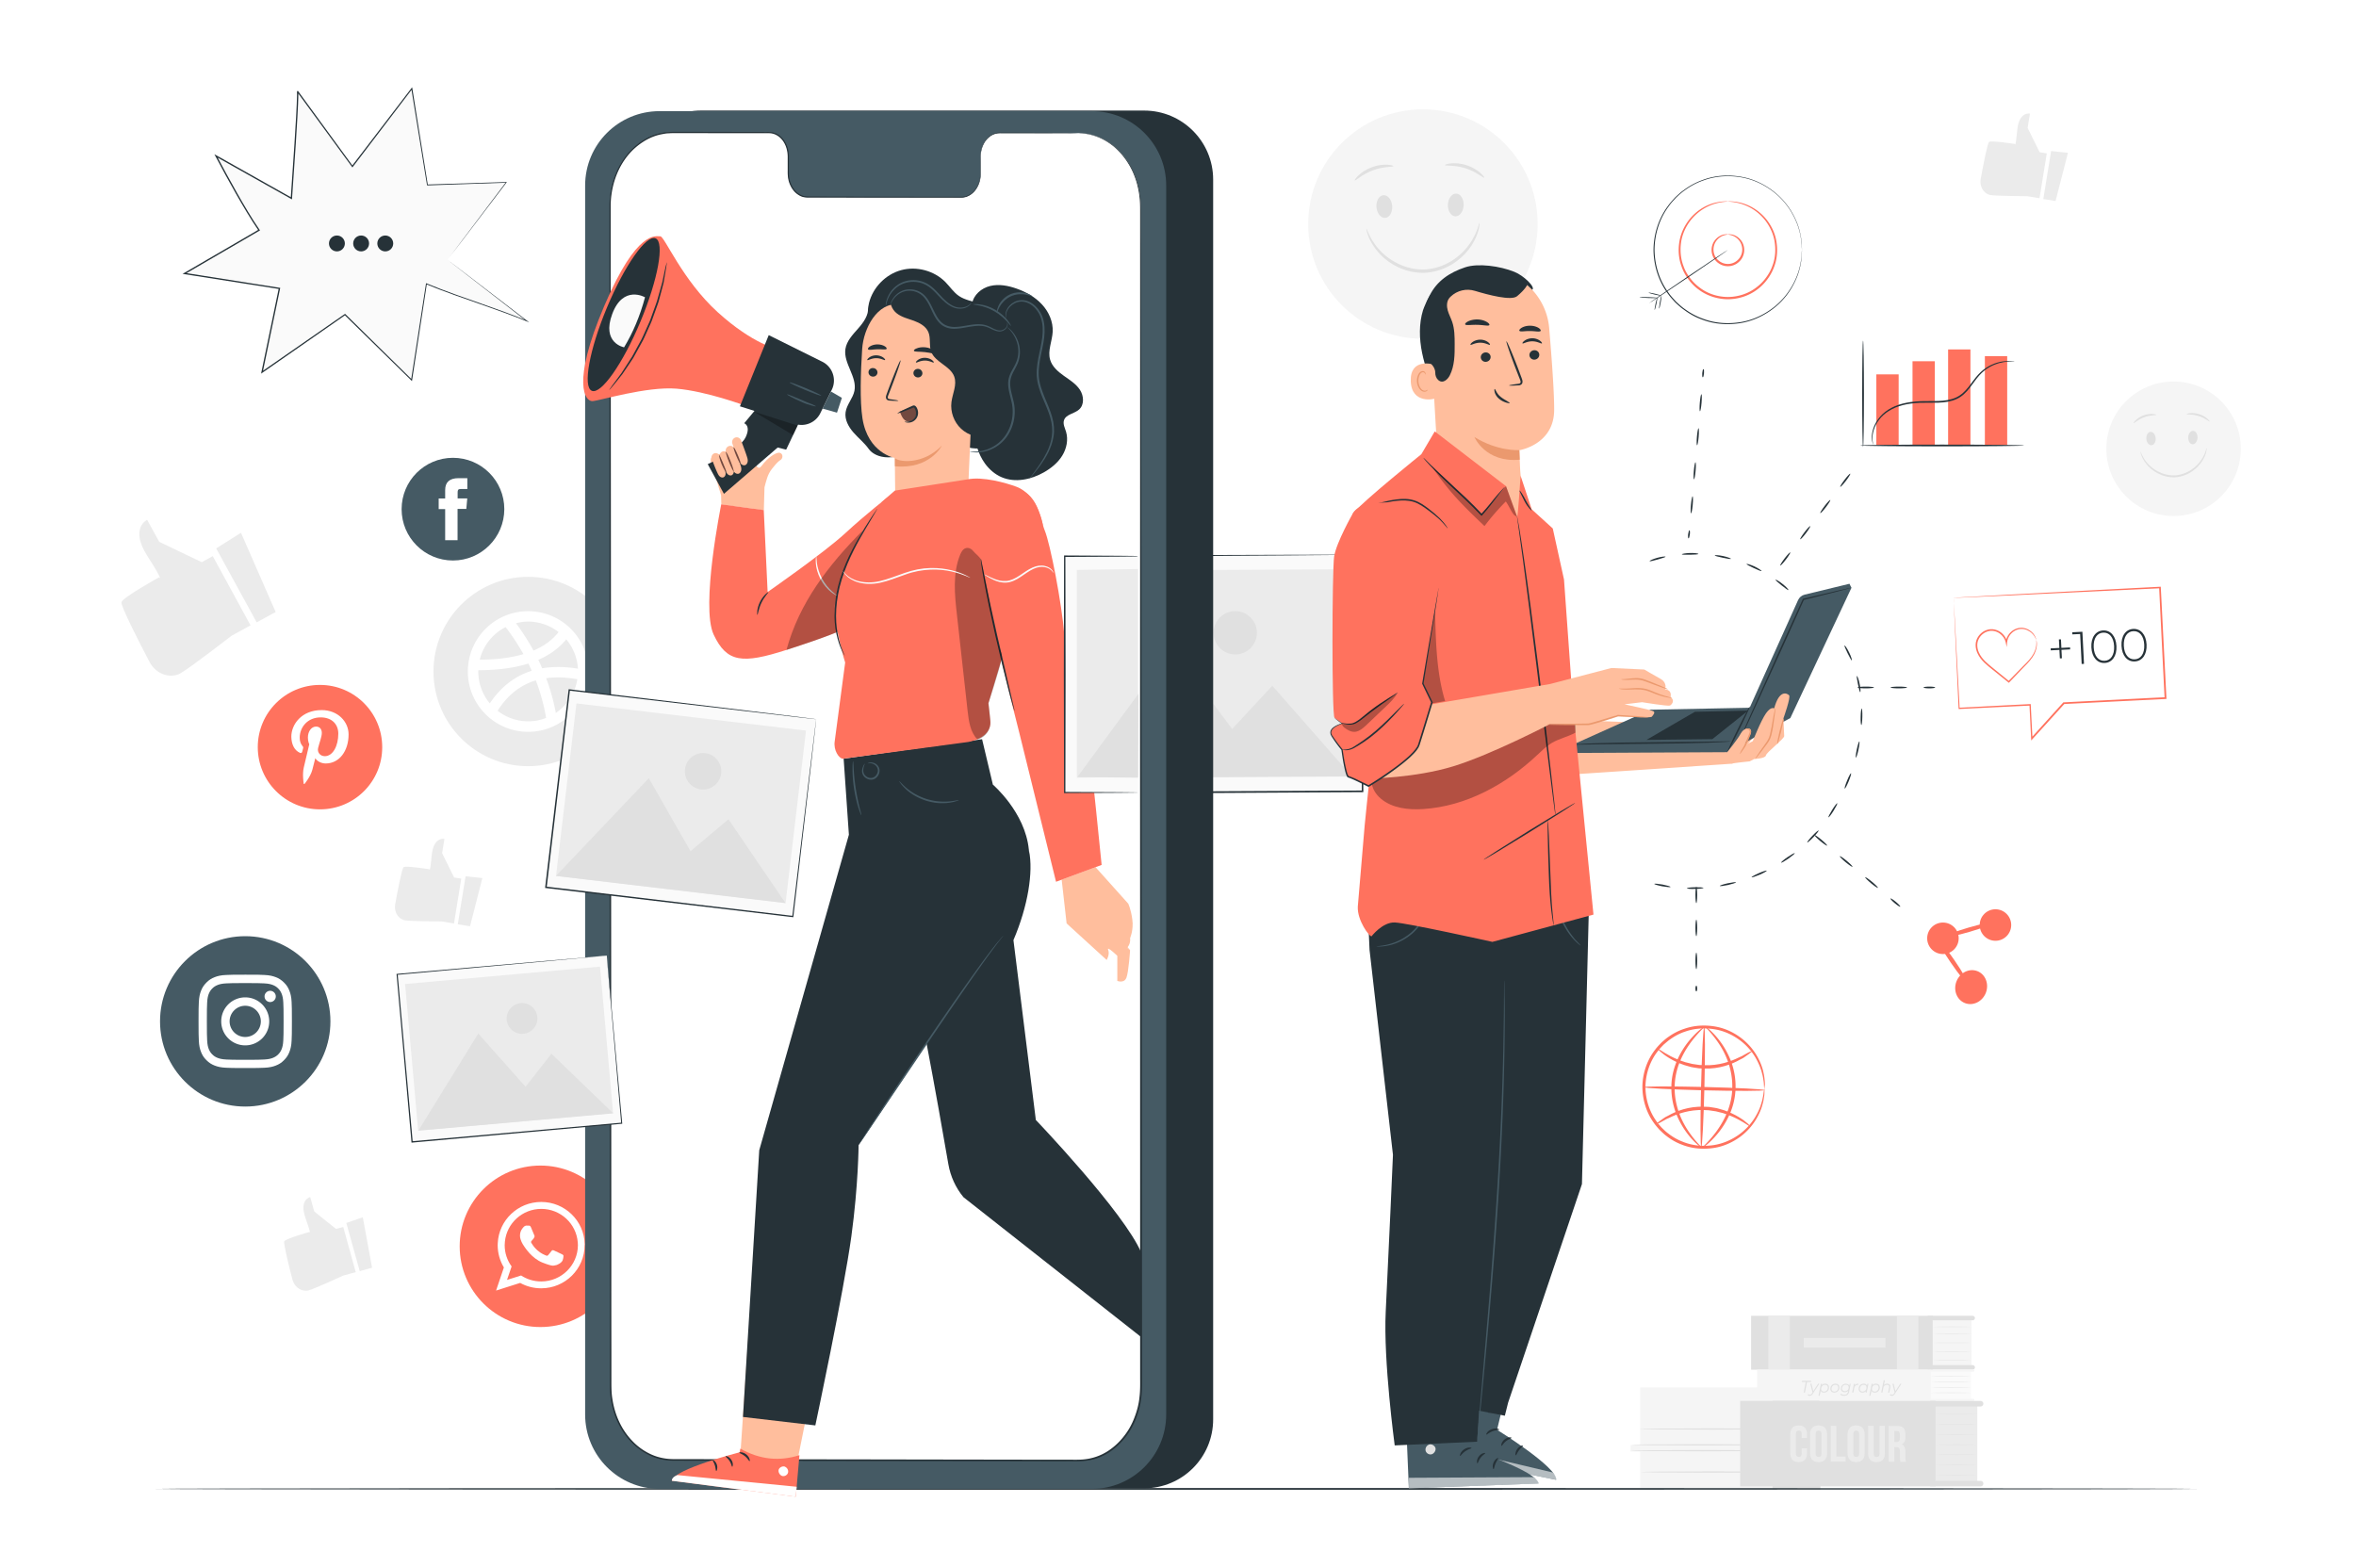 <svg xmlns="http://www.w3.org/2000/svg" width="323" height="215" style="enable-background:new 0 0 323 215" xml:space="preserve"><rect width="100%" height="100%" fill="#808080" stroke="none"/><path style="fill:#fff;stroke:#000;stroke-miterlimit:10" d="M-11.81-11.78h358.67v241.33H-11.81z"/><path style="fill:#ebebeb" d="m47.06 168.23-.99.27-2.99-2.4-.55-1.97s-1.55.33-.65 2.86.52 1.93.52 1.93-3.23.91-3.43 1.27c-.14.26.67 3.5 1.12 5.25.23.88.99 1.55 1.87 1.53.12 0 .25-.02.36-.05.81-.22 4.75-2.03 4.75-2.03l1.7-.47-1.71-6.19zM49.74 166.9l1.27 6.92-1.69.47-1.84-6.61z"/><path style="fill:#f5f5f5" d="M224.86 190.24v7.92h-1.32v.86h1.32v5.3h24.71v-4.82h-1.83v-1.05h1.83v-1.58h.81v-.72h-.97v-5.91h-24.55z"/><path style="fill:#e0e0e0" d="M243.01 190.26v13.97h6.56v-4.82h-1.83v-.97l1.83.04v-1.58h.83l-.02-.81-.96-.03v-5.82z"/><ellipse style="fill:#e0e0e0" cx="233.49" cy="198.9" rx="9.99" ry=".09"/><ellipse style="fill:#e0e0e0" cx="233.49" cy="198.1" rx="9.99" ry=".09"/><ellipse style="fill:#e0e0e0" cx="234.77" cy="195.93" rx="9.99" ry=".09"/><ellipse style="fill:#e0e0e0" cx="234.9" cy="201.83" rx="9.99" ry=".09"/><path style="fill:#f5f5f5" d="M264.78 180.83h5.51v6.55h-5.51z"/><path style="fill:#e0e0e0" d="M240.07 180.41h24.9v7.39h-24.9z"/><path style="fill:#e0e0e0" d="M270.45 181.03h-6.15v-.62h6.15c.17 0 .31.14.31.31 0 .17-.14.31-.31.31zM270.45 187.79h-6.15v-.62h6.15c.17 0 .31.14.31.31 0 .18-.14.31-.31.31z"/><path style="fill:#ebebeb" d="M260.07 180.41h2.94v7.39h-2.94zM242.44 180.49h2.94v7.39h-2.94z"/><ellipse style="fill:#e0e0e0" cx="267.62" cy="181.92" rx="2.66" ry=".03"/><ellipse style="fill:#e0e0e0" cx="267.62" cy="182.9" rx="2.66" ry=".03"/><ellipse style="fill:#e0e0e0" cx="267.62" cy="184.11" rx="2.66" ry=".03"/><ellipse style="fill:#e0e0e0" cx="267.62" cy="185.32" rx="2.66" ry=".03"/><ellipse style="fill:#e0e0e0" cx="267.62" cy="186.53" rx="2.66" ry=".03"/><g><path style="fill:#ebebeb" d="M247.29 183.44h11.2v1.33h-11.2z"/></g><g><path style="fill:#fafafa" d="M264.64 187.94h5.59v3.99h-5.59z"/><path style="fill:#f5f5f5" d="M240.9 187.79h23.8v4.28h-23.8z"/><path style="fill:#f5f5f5" d="M264.53 188.08h6.01c.08 0 .14-.06.14-.14 0-.08-.06-.14-.14-.14h-6.01v.28zM264.53 192.07h6.01c.08 0 .14-.06.14-.14 0-.08-.06-.14-.14-.14h-6.01v.28z"/><ellipse style="fill:#e0e0e0" cx="267.46" cy="188.7" rx="2.77" ry=".03"/><ellipse style="fill:#e0e0e0" cx="267.46" cy="189.45" rx="2.77" ry=".03"/><ellipse style="fill:#e0e0e0" cx="267.46" cy="190.21" rx="2.77" ry=".03"/><ellipse style="fill:#e0e0e0" cx="267.46" cy="190.96" rx="2.77" ry=".03"/></g><g><path style="fill:#ebebeb" d="M265.37 192.46h5.71v10.82h-5.71z"/><path style="fill:#e0e0e0" d="M238.57 192.07h26.8v11.73h-26.8z"/><path style="fill:#e0e0e0" d="M271.53 203.8h-6.89v-.76h6.89a.38.38 0 1 1 0 .76zM271.53 192.84h-6.89v-.76h6.89a.38.38 0 1 1 0 .76z"/><ellipse style="fill:#e0e0e0" cx="268.22" cy="193.91" rx="2.85" ry=".03"/><ellipse style="fill:#e0e0e0" cx="268.22" cy="195.29" rx="2.85" ry=".03"/><ellipse style="fill:#e0e0e0" cx="268.22" cy="196.68" rx="2.85" ry=".03"/><ellipse style="fill:#e0e0e0" cx="268.22" cy="198.07" rx="2.85" ry=".03"/><ellipse style="fill:#e0e0e0" cx="268.22" cy="199.46" rx="2.85" ry=".03"/><ellipse style="fill:#e0e0e0" cx="268.22" cy="200.84" rx="2.85" ry=".03"/><ellipse style="fill:#e0e0e0" cx="268.22" cy="202.23" rx="2.85" ry=".03"/></g><g><path style="fill:#ebebeb" d="M247.74 198.58v.65c0 .79-.39 1.24-1.15 1.24-.76 0-1.15-.45-1.15-1.24v-2.55c0-.79.39-1.24 1.15-1.24.76 0 1.15.45 1.15 1.24v.48h-.73v-.53c0-.35-.15-.48-.4-.48s-.4.13-.4.48v2.65c0 .35.15.48.4.48s.4-.13.4-.48v-.7h.73zM248.15 196.68c0-.79.41-1.24 1.17-1.24s1.17.45 1.17 1.24v2.55c0 .79-.41 1.24-1.17 1.24s-1.17-.45-1.17-1.24v-2.55zm.77 2.6c0 .35.15.48.4.48s.4-.13.4-.48v-2.65c0-.35-.15-.48-.4-.48s-.4.13-.4.48v2.65zM250.99 195.5h.77v4.21h1.27v.7h-2.04v-4.91zM253.3 196.68c0-.79.41-1.24 1.17-1.24s1.17.45 1.17 1.24v2.55c0 .79-.41 1.24-1.17 1.24s-1.17-.45-1.17-1.24v-2.55zm.78 2.6c0 .35.15.48.4.48s.4-.13.4-.48v-2.65c0-.35-.15-.48-.4-.48s-.4.13-.4.48v2.65zM256.88 195.5v3.79c0 .35.15.48.4.48s.4-.13.4-.48v-3.79h.73v3.74c0 .79-.39 1.24-1.15 1.24-.76 0-1.15-.45-1.15-1.24v-3.74h.77zM260.55 200.41c-.04-.13-.07-.2-.07-.6v-.77c0-.46-.15-.62-.51-.62h-.27v2h-.77v-4.91h1.16c.8 0 1.14.37 1.14 1.13v.39c0 .51-.16.84-.51 1 .39.16.51.53.51 1.05v.76c0 .24.01.41.08.6h-.76zm-.84-4.21v1.51h.3c.29 0 .46-.13.46-.52v-.48c0-.35-.12-.51-.39-.51h-.37z"/></g><g><path style="fill:#e0e0e0" d="M247.57 189.48h-.56l.03-.15h1.29l-.03.15h-.56l-.29 1.45h-.17l.29-1.45zM249.42 189.73l-.88 1.35c-.15.23-.26.3-.43.3-.11 0-.23-.04-.28-.11l.09-.12c.05.05.12.09.21.09.1 0 .18-.05.28-.19l.08-.13-.3-1.19h.16l.25 1.02.65-1.02h.17zM250.75 190.23c0 .41-.29.71-.68.71-.23 0-.39-.09-.46-.26l-.14.69h-.16l.33-1.64h.15l-.04.19c.11-.13.27-.2.47-.2.31 0 .53.19.53.51zm-.16.01c0-.23-.14-.37-.39-.37-.3 0-.52.23-.52.56 0 .23.14.37.39.37.3 0 .52-.24.52-.56zM250.94 190.43c0-.41.29-.71.69-.71.33 0 .54.2.54.51 0 .41-.29.71-.69.71-.33 0-.54-.2-.54-.51zm1.07-.19c0-.23-.14-.37-.39-.37-.3 0-.52.24-.52.56 0 .23.14.37.39.37.3 0 .52-.24.52-.56zM253.73 189.73l-.21 1.05c-.08.42-.31.6-.7.6-.23 0-.41-.06-.53-.18l.1-.12c.1.1.26.16.45.16.3 0 .46-.14.52-.43l.03-.13c-.11.13-.28.21-.48.21-.32 0-.53-.18-.53-.48 0-.39.28-.68.68-.68.22 0 .4.09.47.27l.05-.26h.15zm-.28.48c0-.22-.15-.35-.4-.35-.3 0-.52.22-.52.53 0 .22.15.35.4.35.3 0 .52-.22.52-.53zM254.78 189.72l-.03.16h-.05c-.26 0-.43.15-.49.44l-.12.61h-.16l.24-1.2h.15l-.04.22c.12-.16.27-.23.5-.23zM256.16 189.73l-.24 1.2h-.15l.04-.19a.59.59 0 0 1-.47.2c-.31 0-.52-.19-.52-.51 0-.41.29-.71.68-.71.23 0 .39.09.46.26l.05-.25h.15zm-.27.51c0-.23-.14-.37-.39-.37-.3 0-.52.24-.52.56 0 .23.14.37.39.37.3 0 .52-.24.52-.56zM257.71 190.23c0 .41-.29.71-.68.71-.23 0-.39-.09-.46-.26l-.14.69h-.16l.33-1.64h.15l-.04.19c.11-.13.27-.2.47-.2.32 0 .53.19.53.51zm-.16.01c0-.23-.14-.37-.39-.37-.3 0-.52.23-.52.56 0 .23.14.37.39.37.3 0 .52-.24.52-.56zM259.16 190.11c0 .04 0 .09-.01.14l-.14.68h-.16l.14-.68c.01-.04.01-.08.01-.11 0-.17-.1-.27-.31-.27-.26 0-.43.14-.49.42l-.13.64h-.16l.34-1.69h.16l-.13.67c.11-.13.27-.19.46-.19.27 0 .42.15.42.39zM260.68 189.73l-.88 1.35c-.15.23-.26.3-.43.3-.11 0-.23-.04-.28-.11l.09-.12c.05.05.12.09.21.09.1 0 .18-.05.28-.19l.08-.13-.3-1.19h.16l.25 1.02.65-1.02h.17z"/></g><g><path style="fill:#ebebeb" d="M72.41 105.05c-7.17 0-12.98-5.81-12.98-12.98 0-7.17 5.81-12.98 12.98-12.98 7.17 0 12.98 5.81 12.98 12.98 0 7.17-5.82 12.98-12.98 12.98z"/><path style="fill:#fff" d="M72.41 83.8c-4.57 0-8.27 3.7-8.27 8.27 0 4.57 3.7 8.27 8.27 8.27 4.57 0 8.27-3.7 8.27-8.27 0-4.57-3.7-8.27-8.27-8.27zm0 1.43c1.57 0 3.01.54 4.17 1.43-.83 1.07-1.98 1.92-3.44 2.54-.7-1.28-1.5-2.53-2.4-3.75.53-.14 1.09-.22 1.67-.22zm-3.09.75c.92 1.2 1.73 2.44 2.44 3.71-1.68.49-3.68.75-5.99.76.48-1.95 1.8-3.58 3.55-4.47zm-3.75 6.09c0-.06.01-.12.01-.18 2.65 0 4.94-.31 6.86-.91.16.33.31.66.46.99-2.33.73-4.25 2.22-5.75 4.47a6.857 6.857 0 0 1-1.58-4.37zm6.84 6.83c-1.58 0-3.03-.54-4.19-1.45 1.36-2.13 3.09-3.52 5.24-4.16.64 1.67 1.11 3.39 1.41 5.14-.77.31-1.6.47-2.46.47zm3.79-1.15c-.3-1.62-.74-3.21-1.32-4.76 1.29-.18 2.72-.14 4.27.14-.3 1.92-1.4 3.58-2.95 4.62zm-1.87-6.12c-.17-.39-.34-.78-.53-1.16 1.59-.69 2.87-1.63 3.83-2.81.93 1.1 1.51 2.5 1.6 4.02-1.78-.29-3.42-.3-4.9-.05z"/></g><g><path style="fill:#ebebeb" d="m29.17 76.25-1.51.83-5.83-2.79-1.66-3.02s-2.42 1.14.02 4.94c2.44 3.81 1.59 2.96 1.59 2.96s-4.96 2.74-5.13 3.4c-.13.48 2.44 5.49 3.85 8.19.71 1.36 2.23 2.16 3.65 1.79.2-.05.4-.12.57-.22 1.24-.68 7.02-5.16 7.02-5.16l2.61-1.43-5.18-9.49zM33.04 73.05l4.75 10.86-2.6 1.42-5.55-10.14z"/></g><g><circle style="fill:#f5f5f5" cx="195.08" cy="30.72" r="15.73"/><ellipse transform="rotate(-94.715 189.783 28.317)" style="fill:#e0e0e0" cx="189.78" cy="28.32" rx="1.56" ry="1.08"/><path style="fill:#e0e0e0" d="M191.03 22.78c-.01.14-1.33.01-2.8.57-1.48.53-2.4 1.48-2.5 1.39-.1-.06.74-1.23 2.34-1.81 1.61-.61 3.01-.26 2.96-.15z"/><ellipse transform="rotate(-87.65 199.582 28.11)" style="fill:#e0e0e0" cx="199.59" cy="28.11" rx="1.56" ry="1.08"/><path style="fill:#e0e0e0" d="M198.1 22.63c-.04-.11 1.34-.51 2.96.02 1.63.52 2.51 1.65 2.42 1.71-.09.1-1.05-.81-2.55-1.28-1.5-.49-2.81-.31-2.83-.45z"/><g><path style="fill:#e0e0e0" d="M202.84 30.56c.02 0 .01.31-.11.84-.12.54-.39 1.29-.91 2.13-.52.84-1.31 1.74-2.4 2.48a8.076 8.076 0 0 1-4 1.39c-1.53.07-2.97-.34-4.12-.96a8.264 8.264 0 0 1-2.64-2.22c-.6-.78-.96-1.51-1.13-2.03-.18-.52-.22-.82-.2-.83.09-.04.34 1.19 1.57 2.65.61.73 1.48 1.48 2.59 2.05 1.11.58 2.47.94 3.9.88 1.43-.09 2.75-.59 3.79-1.28a8.396 8.396 0 0 0 2.36-2.31c1.08-1.57 1.2-2.82 1.3-2.79z"/></g></g><g><circle style="fill:#f5f5f5" cx="297.99" cy="61.53" r="9.22"/><ellipse transform="rotate(-94.715 294.893 60.116)" style="fill:#e0e0e0" cx="294.88" cy="60.12" rx=".92" ry=".64"/><path style="fill:#e0e0e0" d="M295.62 56.87c-.01.08-.78.01-1.64.33-.87.31-1.41.87-1.47.81-.06-.03.43-.72 1.37-1.06.94-.35 1.76-.14 1.74-.08z"/><ellipse transform="rotate(-87.65 300.628 59.994)" style="fill:#e0e0e0" cx="300.63" cy="60" rx=".92" ry=".64"/><path style="fill:#e0e0e0" d="M299.77 56.78c-.03-.06.78-.3 1.74.01.96.3 1.47.97 1.42 1-.05.06-.62-.48-1.5-.75-.89-.28-1.65-.18-1.66-.26z"/><g><path style="fill:#e0e0e0" d="M302.54 61.43c.01 0 .01.18-.06.49-.07.31-.23.76-.54 1.25-.3.49-.77 1.02-1.41 1.46-.63.43-1.45.76-2.34.81-.9.04-1.74-.2-2.42-.57-.68-.37-1.2-.84-1.55-1.3-.35-.46-.56-.88-.66-1.19-.1-.3-.13-.48-.12-.48.05-.02.2.7.92 1.56.36.43.87.87 1.52 1.2.65.34 1.45.55 2.29.52.84-.05 1.61-.35 2.22-.75.61-.4 1.08-.89 1.39-1.36.63-.92.7-1.65.76-1.64z"/></g></g><g><path style="fill:#ebebeb" d="m63.24 120.47-.98-.16-1.65-3.33.32-1.96s-1.5-.34-1.74 2.25-.33 1.91-.33 1.91-3.22-.51-3.53-.28c-.23.17-.84 3.35-1.15 5.08-.16.87.24 1.77 1.02 2.11.11.05.22.08.34.1.8.13 5.01.15 5.01.15l1.69.28 1-6.15zM66.13 120.39 64.44 127l-1.68-.27 1.07-6.58z"/></g><g><path style="fill:#ebebeb" d="m280.61 21.03-.98-.16-1.65-3.33.32-1.96s-1.5-.34-1.74 2.25-.33 1.91-.33 1.91-3.22-.51-3.53-.28c-.23.17-.84 3.35-1.15 5.08-.16.87.24 1.77 1.02 2.11.11.05.22.08.34.1.8.13 5.01.15 5.01.15l1.69.28 1-6.15zM283.51 20.95l-1.7 6.61-1.68-.27 1.07-6.58z"/></g><g><path transform="matrix(-.005 -1 1 -.005 74.943 259.305)" style="fill:#fafafa" d="M150.21 72.09h32.45v40.59h-32.45z"/><path style="fill:#263238" d="M186.64 76.05s-.07 0-.2.01c-.13 0-.32.01-.57.01-.51.01-1.24.01-2.2.02-1.93.02-4.74.04-8.31.07-7.13.05-17.26.12-29.31.21l.1-.11c.06 9.66.12 20.73.18 32.45l-.12-.12c15.03-.07 28.99-.14 40.59-.2l-.1.1c-.03-9.77-.06-17.87-.07-23.53 0-2.83-.01-5.06-.01-6.58v-1.74c.02-.38.02-.59.02-.59s.01.19.01.58c0 .39.01.97.02 1.72.01 1.52.03 3.73.06 6.56.04 5.68.1 13.8.18 23.6v.1h-.1c-11.6.07-25.56.15-40.59.24h-.12v-.12c-.06-11.72-.11-22.79-.16-32.45v-.11h.11c12.07-.04 22.23-.08 29.38-.1 3.56-.01 6.36-.01 8.29-.02h2.74c.12-.01.18 0 .18 0z"/><path transform="matrix(-1 .005 -.005 -1 333.309 183.873)" style="fill:#ebebeb" d="M147.54 78.2h37.74v28.36h-37.74z"/><path style="fill:#e0e0e0" d="m147.62 106.66 13.08-17.7 8.23 10.99 5.5-5.93 10.92 12.44z"/><g><circle style="fill:#e0e0e0" cx="169.35" cy="86.76" r="2.97"/></g></g><g><path style="fill:#fafafa" d="M21.33 204.14H301.2"/><path style="fill:#263238" d="M301.2 204.14c0 .07-62.66.12-139.93.12-77.3 0-139.94-.05-139.94-.12s62.64-.12 139.94-.12c77.27 0 139.93.05 139.93.12z"/></g><g><path style="fill:#ff725e" d="M74.09 181.95c-6.11 0-11.07-4.96-11.07-11.07s4.96-11.07 11.07-11.07 11.07 4.96 11.07 11.07c.01 6.12-4.95 11.07-11.07 11.07z"/><path style="fill-rule:evenodd;clip-rule:evenodd;fill:#fff" d="M80.16 170.57c-.08-3.2-2.72-5.77-5.96-5.77-3.2 0-5.82 2.51-5.96 5.66 0 .09-.01.17-.01.26 0 1.12.31 2.16.85 3.06l-1.07 3.17 3.3-1.05c.85.47 1.84.74 2.88.74 3.29 0 5.96-2.65 5.96-5.92.02-.04.02-.09.01-.15zm-5.96 5.13c-1.02 0-1.97-.3-2.76-.82l-1.93.61.63-1.85c-.6-.82-.95-1.83-.95-2.92 0-.16.01-.32.03-.48.25-2.52 2.39-4.49 4.99-4.49 2.63 0 4.8 2.02 5 4.59.01.13.02.26.02.39-.01 2.74-2.26 4.97-5.03 4.97z"/><path style="fill-rule:evenodd;clip-rule:evenodd;fill:#fff" d="M76.94 171.92c-.15-.07-.87-.42-1-.47-.13-.05-.23-.07-.33.07-.1.15-.38.47-.46.57-.09.1-.17.11-.32.04s-.62-.22-1.18-.72c-.43-.38-.73-.86-.81-1-.08-.15-.01-.22.06-.3.07-.07.15-.17.22-.25.02-.03.04-.05.05-.07.03-.05.06-.1.09-.17.05-.1.03-.18-.01-.25s-.33-.79-.45-1.08c-.12-.29-.24-.24-.33-.24-.08 0-.18-.01-.28-.01-.1 0-.26.04-.39.18-.13.15-.51.5-.51 1.21 0 .17.03.33.08.49.15.51.47.93.52 1.01.07.09 1.01 1.61 2.5 2.19 1.49.58 1.49.39 1.76.36.27-.02.87-.35.99-.69.12-.34.12-.63.09-.69-.05-.07-.15-.11-.29-.18z"/><path style="fill:#ff725e" d="M43.87 110.97c-4.71 0-8.53-3.82-8.53-8.53 0-4.71 3.82-8.53 8.53-8.53 4.71 0 8.53 3.82 8.53 8.53.01 4.71-3.81 8.53-8.53 8.53z"/><path style="fill:#fff" d="M41.14 103.23c.13.05.25 0 .29-.15.03-.1.09-.36.12-.47.04-.15.02-.2-.08-.32-.23-.28-.38-.63-.38-1.14 0-1.47 1.1-2.79 2.87-2.79 1.56 0 2.42.96 2.42 2.23 0 1.68-.74 3.09-1.85 3.09-.61 0-1.06-.5-.92-1.12.18-.74.51-1.53.51-2.07 0-.48-.26-.87-.79-.87-.62 0-1.12.64-1.12 1.51 0 .55.19.92.19.92s-.64 2.7-.75 3.17c-.22.94-.03 2.1-.02 2.21.01.07.1.09.14.03.06-.08.8-.99 1.05-1.91.07-.26.41-1.6.41-1.6.2.39.79.73 1.42.73 1.87 0 3.14-1.71 3.14-3.99 0-1.73-1.46-3.33-3.69-3.33-2.77 0-4.16 1.98-4.16 3.64.01 1 .39 1.89 1.2 2.23z"/><g><path style="fill:#455a64" d="M33.62 151.72c-6.45 0-11.68-5.23-11.68-11.68 0-6.45 5.23-11.68 11.68-11.68 6.45 0 11.68 5.23 11.68 11.68.01 6.45-5.22 11.68-11.68 11.68z"/><path style="fill:#fff" d="M33.62 134.79c1.71 0 1.91.01 2.59.04.62.03.96.13 1.19.22.3.12.51.25.74.48.22.22.36.44.48.74.09.23.19.56.22 1.19.03.68.04.88.04 2.59s-.01 1.91-.04 2.59c-.03.62-.13.96-.22 1.19-.12.3-.25.51-.48.74-.22.22-.44.36-.74.48-.23.09-.57.19-1.19.22-.68.03-.88.04-2.59.04s-1.91-.01-2.59-.04c-.62-.03-.96-.13-1.19-.22-.3-.12-.51-.25-.74-.48-.22-.22-.36-.44-.48-.74-.09-.23-.19-.56-.22-1.19-.03-.68-.04-.88-.04-2.59s.01-1.91.04-2.59c.03-.62.13-.96.22-1.19.12-.3.26-.51.48-.74.22-.22.44-.36.74-.48.23-.09.56-.19 1.19-.22.68-.03.88-.04 2.59-.04m0-1.15c-1.74 0-1.96.01-2.64.04-.68.03-1.15.14-1.55.3-.42.16-.78.38-1.13.74-.36.36-.58.71-.74 1.13-.16.41-.27.87-.3 1.55-.03.68-.04.9-.04 2.64 0 1.74.01 1.96.04 2.64.03.68.14 1.15.3 1.55.16.42.38.78.74 1.13.36.36.71.58 1.13.74.41.16.87.27 1.55.3.68.03.9.04 2.64.04 1.74 0 1.96-.01 2.64-.04.68-.03 1.15-.14 1.55-.3.42-.16.78-.38 1.13-.74.36-.36.58-.71.74-1.13.16-.41.27-.87.3-1.55.03-.68.04-.9.04-2.64 0-1.74-.01-1.96-.04-2.64-.03-.68-.14-1.15-.3-1.55-.16-.42-.38-.78-.74-1.13-.36-.36-.71-.58-1.13-.74-.41-.16-.87-.27-1.55-.3-.68-.04-.9-.04-2.64-.04"/><path style="fill:#fff" d="M33.62 136.75c-1.82 0-3.29 1.47-3.29 3.29s1.47 3.29 3.29 3.29 3.29-1.47 3.29-3.29c0-1.81-1.47-3.29-3.29-3.29m0 5.43c-1.18 0-2.14-.96-2.14-2.14 0-1.18.96-2.14 2.14-2.14 1.18 0 2.14.96 2.14 2.14 0 1.18-.96 2.14-2.14 2.14M37.81 136.62a.77.77 0 1 1-1.54 0 .77.77 0 0 1 1.54 0"/></g><g><path style="fill:#455a64" d="M62.1 76.85c-3.89 0-7.04-3.15-7.04-7.04s3.15-7.04 7.04-7.04 7.04 3.15 7.04 7.04c-.01 3.89-3.16 7.04-7.04 7.04z"/><path style="fill:#fff" d="M61.02 74.07h1.71v-4.29h1.2l.13-1.44h-1.32v-.82c0-.34.07-.47.4-.47h.93v-1.49h-1.19c-1.27 0-1.85.56-1.85 1.64v1.15h-.89v1.45h.89v4.27z"/></g></g><g><circle style="fill:#fff" cx="236.89" cy="34.25" r="10.15"/><path style="fill:#263238" d="M247.04 34.25s-.02-.22-.04-.65c-.01-.21-.03-.47-.08-.78-.05-.31-.09-.66-.21-1.05-.18-.78-.54-1.71-1.12-2.69-.58-.98-1.42-2-2.57-2.87-1.14-.86-2.58-1.59-4.25-1.89-1.65-.29-3.52-.23-5.3.44-.9.31-1.76.78-2.55 1.37-.41.28-.77.63-1.14.97-.34.38-.7.74-.99 1.17-1.24 1.65-1.94 3.77-1.96 5.96.02 2.19.72 4.31 1.96 5.96.29.43.65.79.99 1.17.38.34.73.69 1.14.97.79.59 1.66 1.06 2.55 1.37 1.78.68 3.65.73 5.3.44 1.67-.3 3.11-1.03 4.25-1.89a9.995 9.995 0 0 0 2.57-2.87c.58-.98.94-1.91 1.12-2.69.12-.39.16-.74.21-1.05.06-.3.08-.57.08-.78.02-.39.04-.61.04-.61s0 .22-.02.65c0 .21-.02.48-.07.78-.04.31-.09.66-.2 1.05-.17.79-.53 1.72-1.11 2.72-.58.99-1.42 2.02-2.58 2.9-1.15.87-2.6 1.61-4.28 1.92-1.67.29-3.56.25-5.36-.43-.91-.31-1.78-.79-2.58-1.39-.42-.28-.78-.64-1.16-.98-.34-.38-.7-.75-1-1.18-1.26-1.67-1.97-3.82-1.99-6.03.02-2.21.73-4.36 1.99-6.03.3-.43.66-.8 1-1.18.38-.34.74-.7 1.16-.98.8-.6 1.68-1.07 2.58-1.39 1.8-.68 3.69-.73 5.36-.43 1.68.3 3.13 1.05 4.28 1.92 1.15.88 2 1.91 2.58 2.9.58.99.94 1.93 1.11 2.72.11.39.16.75.2 1.05.06.31.07.57.07.78.02.41.02.63.02.63z"/><path style="fill:none" d="M236.89 27.62c-3.66 0-6.63 2.97-6.63 6.63s2.97 6.63 6.63 6.63c3.66 0 6.63-2.97 6.63-6.63s-2.97-6.63-6.63-6.63z"/><path style="fill:#ff725e" d="M236.89 27.62s.59-.08 1.63.15c1.02.23 2.53.88 3.72 2.4.58.76 1.08 1.71 1.28 2.83.2 1.1.17 2.36-.28 3.55-.21.6-.52 1.18-.92 1.72-.39.54-.87 1.03-1.43 1.44-1.11.84-2.53 1.31-4 1.32-1.47-.01-2.9-.49-4-1.32a6.3 6.3 0 0 1-1.43-1.44c-.4-.53-.71-1.11-.92-1.72-.45-1.2-.48-2.45-.28-3.55.21-1.11.7-2.07 1.28-2.83 1.19-1.53 2.7-2.18 3.72-2.4 1.04-.23 1.63-.15 1.63-.15 0 .04-.59 0-1.6.26-.99.26-2.45.93-3.58 2.42-.55.74-1.02 1.67-1.21 2.74-.18 1.07-.14 2.27.29 3.41.2.58.5 1.13.89 1.64.38.52.84.98 1.38 1.37 1.06.8 2.42 1.25 3.83 1.26 1.4-.01 2.77-.46 3.83-1.26.54-.39 1-.85 1.38-1.37.38-.51.69-1.06.89-1.64.44-1.14.47-2.34.29-3.41-.19-1.07-.66-2-1.21-2.74a6.671 6.671 0 0 0-3.58-2.42c-1.01-.26-1.6-.22-1.6-.26z"/><path style="fill:none" d="M236.89 32.14a2.1 2.1 0 1 0 2.1 2.1c.01-1.15-.94-2.1-2.1-2.1z"/><path style="fill:#ff725e" d="M236.89 32.14c0-.01.19-.05.53.01.33.06.83.26 1.23.76.4.48.64 1.29.35 2.1-.26.8-1.11 1.5-2.11 1.49-1 .01-1.84-.69-2.11-1.49-.29-.81-.05-1.62.35-2.1.4-.49.9-.7 1.23-.76.34-.06.53-.02.53-.01 0 .03-.19.03-.5.12s-.75.31-1.09.77a2.02 2.02 0 0 0-.26 1.88c.24.69.98 1.29 1.85 1.28.86.01 1.6-.59 1.84-1.28.27-.7.08-1.43-.26-1.88-.34-.46-.78-.68-1.09-.77-.3-.09-.49-.09-.49-.12z"/><path style="fill:#f5f5f5" d="M226.08 41.56c3.51-2.44 7.31-4.87 10.81-7.31"/><ellipse transform="rotate(-34.071 231.503 37.906)" style="fill:#263238" cx="231.48" cy="37.91" rx="6.53" ry=".06"/><ellipse transform="rotate(2.08 226.28 40.861)" style="fill:#263238" cx="226.02" cy="40.81" rx="1.25" ry=".06"/><ellipse transform="scale(-1) rotate(-77.83 -51.599 281.212)" style="fill:#263238" cx="227.03" cy="41.66" rx=".86" ry=".06"/><ellipse transform="rotate(100.195 227.62 41.426)" style="fill:#263238" cx="227.62" cy="41.42" rx=".9" ry=".06"/><ellipse transform="scale(-1) rotate(13.279 346.463 -1948.995)" style="fill:#263238" cx="226.87" cy="40.33" rx=".88" ry=".06"/><g><path style="fill:#ff725e" d="M279.16 87.73c.01 0 .02.04.04.13s.05.22.05.39c.01.34-.06.86-.35 1.43s-.8 1.16-1.42 1.77c-.6.63-1.28 1.34-2.01 2.1l-.06.07-.07-.06c-.68-.54-1.4-1.12-2.16-1.74-.75-.61-1.62-1.25-2.08-2.27-.28-.62-.35-1.37-.05-1.99.29-.61.84-1.06 1.45-1.22.62-.18 1.28-.01 1.75.32.48.34.82.84.92 1.37l-.19.01c.1-.93.78-1.61 1.47-1.85.71-.26 1.39-.04 1.81.24.44.29.67.64.78.89.06.13.09.23.1.29.02.09.02.12.02.12-.01 0-.05-.14-.17-.37-.13-.23-.36-.56-.79-.82-.41-.26-1.05-.44-1.7-.19-.63.23-1.25.88-1.33 1.72l-.06.65-.13-.64c-.1-.48-.41-.93-.85-1.24-.44-.3-1.02-.45-1.58-.28-.55.15-1.05.56-1.3 1.11-.26.54-.21 1.22.05 1.8.42.94 1.26 1.58 2.01 2.19.76.62 1.48 1.2 2.15 1.75l-.14.01c.74-.76 1.43-1.46 2.04-2.08.62-.6 1.14-1.16 1.43-1.71.3-.54.39-1.04.39-1.37.02-.35-.04-.52-.02-.53z"/><path style="fill:#ff725e" d="M267.82 81.97s.01.1.02.28c.01.19.03.45.05.79.04.7.1 1.72.17 3.03.14 2.62.35 6.4.6 11.05l-.09-.08c2.91-.15 6.18-.32 9.73-.5l.1-.01.01.1c.07 1.46.15 3.02.24 4.63l-.19-.07c1.4-1.55 2.87-3.18 4.39-4.86l.03-.03h.05c3.4-.17 6.98-.35 10.67-.54 1.1-.06 2.19-.11 3.27-.16l-.11.12c-.27-5.36-.52-10.46-.75-15.16l.11.1c-8.31.39-15.37.73-20.36.97-2.5.11-4.47.2-5.84.26-.67.03-1.2.05-1.56.07-.17.01-.31.01-.4.01-.09.01-.13.01-.14 0 0 0 .04-.01.13-.01.1-.01.23-.01.39-.03.36-.02.87-.05 1.54-.09 1.36-.07 3.33-.18 5.81-.32 5.01-.26 12.09-.64 20.43-1.07l.11-.01.01.11c.24 4.7.5 9.8.77 15.16l.01.12-.12.01c-1.08.05-2.17.11-3.27.16-3.69.18-7.27.36-10.67.53l.08-.04c-1.52 1.68-2.99 3.3-4.4 4.85l-.17.19-.01-.26c-.08-1.6-.15-3.17-.23-4.63l.11.1c-3.55.17-6.82.33-9.73.47h-.09v-.08c-.21-4.68-.39-8.47-.51-11.11-.06-1.3-.1-2.31-.13-3.01a34.5 34.5 0 0 0-.03-.78c-.03-.17-.03-.26-.03-.26z"/><path style="fill:#263238" d="m283.81 89.04-1.19.06.06 1.16-.28.01-.06-1.16-1.19.06-.01-.27 1.19-.06-.06-1.17.28-.01.06 1.17 1.19-.06.01.27zM285.49 86.62l.22 4.4-.32.02-.21-4.11-1.07.05-.01-.29 1.39-.07zM286.72 88.76c-.07-1.38.6-2.27 1.61-2.32 1.01-.05 1.76.77 1.83 2.14.07 1.38-.6 2.27-1.61 2.32-1.01.05-1.76-.77-1.83-2.14zm3.12-.16c-.06-1.23-.67-1.91-1.5-1.86-.83.04-1.36.78-1.3 2 .06 1.22.67 1.91 1.5 1.86.82-.03 1.36-.77 1.3-2zM290.85 88.55c-.07-1.38.6-2.27 1.61-2.32 1.01-.05 1.76.77 1.83 2.14.07 1.38-.6 2.27-1.61 2.32-1.01.06-1.76-.76-1.83-2.14zm3.12-.15c-.06-1.23-.67-1.91-1.5-1.86-.83.04-1.36.78-1.3 2 .06 1.22.67 1.91 1.5 1.86.83-.04 1.36-.78 1.3-2z"/></g><g><path style="fill:#ff725e" d="M272.12 48.83h3.06v12.2h-3.06zM267.08 47.91h3.06v13.12h-3.06zM262.2 49.53h3.06v11.5h-3.06zM257.24 51.33h3.06v9.7h-3.06z"/><ellipse style="fill:#263238" cx="266.26" cy="61.08" rx="11.25" ry=".12"/><path style="fill:#263238" d="M276.23 49.59c0 .02-.35-.04-.98 0-.62.04-1.55.2-2.52.76-.49.28-.97.66-1.4 1.15-.44.49-.83 1.09-1.29 1.68-.46.59-1.04 1.2-1.82 1.54-.77.35-1.64.46-2.51.49-.87.03-1.72-.01-2.52.02-.81.04-1.59.13-2.3.31-1.44.35-2.61 1.11-3.27 2.01-.68.89-.9 1.82-.91 2.44-.01.63.12.97.09.97 0 0-.16-.33-.18-.97-.01-.64.19-1.6.87-2.53.34-.46.8-.92 1.37-1.28.57-.37 1.25-.65 1.98-.84.74-.19 1.53-.29 2.35-.33.82-.04 1.67 0 2.53-.03.85-.03 1.69-.14 2.42-.47.73-.32 1.28-.88 1.74-1.46.46-.58.86-1.18 1.32-1.68.45-.5.96-.89 1.47-1.17 1.01-.56 1.96-.69 2.6-.7.32 0 .57.02.73.04.14.02.23.04.23.05z"/><g><ellipse style="fill:#263238" cx="255.42" cy="54" rx=".12" ry="7.31"/></g></g><g><path style="fill:#263238" d="M228.34 76.33c.01.06-.47.21-1.07.38-.6.17-1.09.29-1.11.22-.02-.06.44-.28 1.05-.45.61-.17 1.12-.21 1.13-.15zM232.84 75.95c0 .07-.51.1-1.13.11-.62.01-1.13.01-1.13-.06-.01-.06.5-.16 1.13-.18.62-.01 1.13.06 1.13.13zM237.3 76.62c-.02.06-.52-.02-1.12-.15-.61-.13-1.1-.25-1.09-.32.01-.06.52-.04 1.14.09.61.13 1.09.32 1.07.38zM241.5 78.29c-.03.06-.5-.14-1.06-.4s-1.01-.49-.99-.56c.02-.06.52.08 1.09.34.57.28.99.57.96.62zM245.18 80.9c-.04.05-.45-.26-.93-.64-.48-.39-.87-.72-.83-.77.04-.05.49.19.98.59.49.39.83.77.78.82z"/></g><g><circle style="fill:#ff725e" cx="266.37" cy="128.65" r="2.16"/><circle style="fill:#ff725e" cx="273.57" cy="126.83" r="2.16"/><ellipse transform="rotate(21.351 270.23 135.338)" style="fill:#ff725e" cx="270.24" cy="135.34" rx="2.16" ry="2.35"/><ellipse transform="rotate(55.639 267.687 131.836)" style="fill:#ff725e" cx="267.68" cy="131.82" rx="3.67" ry=".3"/><ellipse transform="rotate(-16.342 269.965 127.484)" style="fill:#ff725e" cx="269.98" cy="127.47" rx="3.36" ry=".3"/></g><g><path style="fill:#ff725e" d="M241.89 149.26c-.02 0-.04-.18-.06-.53-.01-.17-.02-.38-.07-.63-.04-.25-.07-.53-.17-.85-.14-.63-.43-1.38-.88-2.18a8.171 8.171 0 0 0-2.03-2.33c-.9-.7-2.05-1.31-3.37-1.57-1.32-.25-2.81-.24-4.24.26-.72.23-1.42.59-2.06 1.05-.33.22-.62.49-.93.75-.28.29-.57.58-.81.91-1.02 1.29-1.62 2.97-1.68 4.71-.03 1.74.49 3.45 1.44 4.79.22.35.5.65.76.95.29.28.57.57.89.8.62.49 1.3.88 2.01 1.15 1.4.58 2.89.66 4.22.47 1.34-.2 2.51-.75 3.45-1.41a8.28 8.28 0 0 0 2.14-2.23c.49-.77.82-1.51.98-2.13.11-.31.16-.59.21-.84.06-.24.08-.46.1-.63.05-.33.08-.51.1-.51.02 0 .02.18.01.53 0 .17-.01.39-.06.64-.04.25-.07.55-.17.86-.15.65-.45 1.41-.94 2.22-.49.81-1.2 1.65-2.16 2.36-.96.7-2.18 1.3-3.57 1.52-1.39.22-2.95.14-4.43-.45-.75-.28-1.46-.68-2.12-1.2-.34-.24-.63-.55-.94-.84-.28-.32-.57-.64-.81-1-1.01-1.41-1.56-3.21-1.53-5.05.06-1.84.7-3.61 1.78-4.97.26-.35.56-.65.86-.96.32-.28.63-.56.98-.79.68-.48 1.42-.85 2.18-1.09 1.51-.52 3.08-.52 4.45-.24 1.39.29 2.57.94 3.5 1.69.93.76 1.6 1.63 2.05 2.46.45.83.72 1.61.83 2.27.08.32.1.62.13.87s.03.47.03.64c-.05.35-.06.53-.07.53z"/><path style="fill:#ff725e" d="M240.24 144.1c.02.03-.13.15-.42.37-.16.11-.33.24-.53.38-.11.07-.22.15-.34.23-.13.07-.27.14-.41.21-1.11.64-2.86 1.29-4.86 1.22l-.74-.03c-.24-.04-.47-.07-.71-.11-.12-.02-.23-.03-.34-.06l-.33-.09c-.22-.06-.43-.11-.63-.18-.81-.28-1.51-.61-2.06-.95-1.11-.67-1.65-1.28-1.6-1.32.04-.05.65.46 1.76 1.04.55.29 1.24.58 2.03.83.2.06.4.1.61.15.1.03.21.05.32.08.11.02.22.03.33.05.22.03.45.07.67.1l.7.03c1.9.07 3.58-.5 4.7-1.06.14-.06.28-.12.41-.18.13-.07.24-.14.35-.2.21-.12.4-.22.56-.31.32-.14.51-.22.53-.2zM227.02 154.15c-.02-.03.13-.15.42-.37.16-.11.33-.24.53-.38.11-.07.22-.15.34-.23.13-.07.27-.14.41-.21 1.11-.64 2.86-1.29 4.86-1.22l.73.03c.24.04.47.07.71.11.12.02.23.03.34.06l.33.09c.22.06.43.11.63.18.81.28 1.51.61 2.06.95 1.11.67 1.65 1.28 1.6 1.32-.04.05-.65-.46-1.76-1.04-.55-.29-1.24-.58-2.03-.83-.2-.06-.4-.1-.61-.15-.1-.03-.21-.05-.32-.08-.11-.02-.22-.03-.33-.05-.22-.03-.45-.07-.67-.1l-.7-.03c-1.9-.07-3.58.5-4.7 1.06-.14.06-.28.12-.41.18-.13.07-.24.14-.35.2-.21.12-.4.22-.56.31-.32.14-.5.22-.52.2z"/><ellipse transform="rotate(1.403 233.445 149.073)" style="fill:#ff725e" cx="233.63" cy="149.26" rx="8.26" ry=".23"/><ellipse transform="rotate(91.392 233.446 149.054)" style="fill:#ff725e" cx="233.45" cy="149.06" rx="8.26" ry=".23"/><path style="fill:#ff725e" d="M233.25 157.3c-.03.05-.94-.57-1.99-1.97-.52-.7-1.06-1.6-1.48-2.68a9.912 9.912 0 0 1-.64-3.7c.02-1.35.36-2.61.83-3.66a11.4 11.4 0 0 1 1.61-2.6c1.11-1.34 2.03-1.94 2.06-1.89.04.05-.79.73-1.81 2.09-.5.68-1.05 1.54-1.48 2.57a9.508 9.508 0 0 0-.76 3.51c-.03 1.28.21 2.5.58 3.55.37 1.05.87 1.94 1.35 2.64.95 1.4 1.77 2.09 1.73 2.14zM233.83 140.81c.03-.05.94.57 1.99 1.97.52.7 1.06 1.6 1.48 2.68.41 1.08.67 2.36.64 3.7a9.374 9.374 0 0 1-.83 3.66 11.4 11.4 0 0 1-1.61 2.6c-1.11 1.34-2.03 1.94-2.06 1.89-.04-.05.79-.73 1.81-2.09.5-.68 1.05-1.54 1.48-2.57.43-1.02.74-2.23.76-3.51.03-1.28-.21-2.5-.58-3.55a11.39 11.39 0 0 0-1.35-2.64c-.96-1.4-1.77-2.09-1.73-2.14z"/></g><g><ellipse transform="rotate(94.738 233.487 51.166)" style="fill:#263238" cx="233.49" cy="51.16" rx=".56" ry=".12"/><ellipse transform="rotate(94.79 233.154 55.224)" style="fill:#263238" cx="233.15" cy="55.22" rx="1.17" ry=".12"/><ellipse transform="rotate(94.853 232.76 59.882)" style="fill:#263238" cx="232.76" cy="59.88" rx="1.17" ry=".12"/><ellipse transform="scale(-1) rotate(-85.049 -70.369 253.343)" style="fill:#263238" cx="232.36" cy="64.54" rx="1.17" ry=".12"/><ellipse transform="scale(-1) rotate(-84.848 -75.727 253.792)" style="fill:#263238" cx="231.95" cy="69.2" rx="1.17" ry=".12"/><path style="fill:#263238" d="M231.49 73.82c-.06-.01-.09-.27-.05-.58.04-.31.12-.55.18-.54.06.01.09.27.05.58-.04.31-.12.55-.18.54z"/></g><g><ellipse transform="rotate(-52.685 244.762 76.632)" style="fill:#263238" cx="244.75" cy="76.63" rx="1.13" ry=".12"/><ellipse transform="rotate(-52.685 247.5 73.034)" style="fill:#263238" cx="247.49" cy="73.03" rx="1.13" ry=".12"/><ellipse transform="rotate(-52.685 250.247 69.435)" style="fill:#263238" cx="250.23" cy="69.44" rx="1.13" ry=".12"/><ellipse transform="rotate(-52.685 252.986 65.837)" style="fill:#263238" cx="252.97" cy="65.84" rx="1.13" ry=".12"/></g><g><path style="fill:#263238" d="M253.87 90.54c-.06.02-.29-.42-.57-.98-.27-.56-.48-1.02-.42-1.05.06-.03.36.38.63.95.28.56.42 1.05.36 1.08zM255.03 94.9c-.07.01-.18-.48-.31-1.09-.12-.61-.21-1.11-.14-1.12.06-.02.25.46.37 1.08.13.61.15 1.12.08 1.13zM255.18 99.41c-.06-.01-.11-.51-.09-1.13.01-.62.08-1.13.14-1.13.06 0 .11.5.09 1.13-.01.63-.07 1.14-.14 1.13zM254.44 103.87c-.06-.02-.01-.52.12-1.13.13-.61.29-1.09.35-1.08.06.01.01.52-.12 1.13-.13.61-.29 1.1-.35 1.08zM252.91 108.12c-.06-.03.08-.52.32-1.09.23-.58.47-1.02.54-1 .06.02-.08.51-.32 1.09-.24.58-.48 1.03-.54 1zM250.68 112.06c-.05-.04.17-.49.5-1.02.33-.53.64-.93.7-.9.06.03-.17.49-.5 1.02-.33.53-.64.93-.7.9zM247.77 115.51c-.04-.05.26-.45.69-.9.42-.45.81-.78.86-.74.05.04-.26.45-.69.9-.43.45-.82.78-.86.74zM244.19 118.27c-.03-.06.35-.39.86-.74s.96-.6 1-.55c.04.05-.35.38-.86.74-.52.36-.96.61-1 .55zM240.14 120.28c-.02-.06.42-.31.99-.56.57-.25 1.06-.4 1.08-.34.03.06-.41.31-.99.56-.57.24-1.06.4-1.08.34zM235.78 121.47c-.01-.06.47-.23 1.08-.36.61-.13 1.11-.19 1.13-.13.02.06-.47.22-1.08.36-.61.13-1.12.19-1.13.13zM231.28 121.79c0-.07.51-.13 1.13-.14.62-.01 1.13.03 1.13.09.01.06-.5.13-1.13.14-.63.02-1.14-.02-1.13-.09zM226.8 121.19c.02-.06.52-.02 1.13.09.61.12 1.1.26 1.09.33-.01.06-.51.02-1.13-.09-.62-.12-1.11-.27-1.09-.33z"/></g><g><ellipse style="fill:#263238" cx="255.79" cy="94.26" rx="1.13" ry=".12"/><ellipse style="fill:#263238" cx="260.32" cy="94.26" rx="1.13" ry=".12"/><ellipse style="fill:#263238" cx="264.51" cy="94.26" rx=".8" ry=".12"/></g><g><ellipse transform="rotate(39.834 249.618 115.205)" style="fill:#263238" cx="249.63" cy="115.21" rx="1.13" ry=".12"/><ellipse transform="rotate(39.834 253.092 118.103)" style="fill:#263238" cx="253.11" cy="118.11" rx="1.13" ry=".12"/><ellipse transform="rotate(39.834 256.574 121.01)" style="fill:#263238" cx="256.58" cy="121" rx="1.13" ry=".12"/><ellipse transform="rotate(39.834 259.838 123.73)" style="fill:#263238" cx="259.86" cy="123.74" rx=".87" ry=".12"/></g><g><ellipse style="fill:#263238" cx="232.56" cy="122.7" rx=".12" ry="1.13"/><ellipse style="fill:#263238" cx="232.56" cy="127.23" rx=".12" ry="1.13"/><ellipse style="fill:#263238" cx="232.56" cy="131.75" rx=".12" ry="1.13"/><ellipse style="fill:#263238" cx="232.56" cy="135.54" rx=".12" ry=".39"/></g></g><g><path style="fill:#fafafa" d="m48.3 22.7 8.24-10.56 2.01 13.28 10.86-.37-8.05 10.58 10.69 8.26-13.65-5.06-1.91 13.29-9.16-8.92-11.54 8.03 2.52-11.67-13.1-2.06 10.19-6.01-5.94-10.25 10.35 5.86 1.07-14.51z"/><path style="fill:#263238" d="M61.36 35.63s.25.19.73.55c.48.37 1.19.91 2.12 1.62 1.85 1.42 4.58 3.51 8.07 6.19l.28.21-.32-.13c-1.87-.77-3.99-1.53-6.31-2.34-2.32-.82-4.86-1.67-7.5-2.76l.09-.05c-.61 3.96-1.29 8.41-2.02 13.19l-.02.14-.1-.1c-2.86-2.81-5.93-5.82-9.14-8.96l.1.01c-3.62 2.52-7.42 5.16-11.36 7.9l-.18.13.04-.22c.75-3.64 1.55-7.51 2.38-11.48l.08.1-13.01-2.04-.26-.04.23-.13c2.82-1.64 5.81-3.38 8.84-5.14.46-.27.92-.53 1.37-.8l-.03.13c-1.13-1.65-2.12-3.36-3.1-5.06-.97-1.71-1.9-3.42-2.8-5.12l-.15-.28.27.15c3.52 1.98 6.96 3.92 10.33 5.81l-.13.07c.17-2.53.34-5.01.51-7.46.07-1.22.15-2.43.22-3.63l.09-1.79.03-.89.01-.44v-.22c0-.06-.01-.16-.01-.17l.11-.15.03.04c2.61 3.58 5.13 7.02 7.52 10.3h-.13c2.89-3.79 5.62-7.35 8.16-10.67l.1-.13.03.16c.78 4.87 1.49 9.27 2.12 13.21l-.05-.04c4.19-.13 7.76-.24 10.81-.34h.09l-.06.07c-2.61 3.43-4.63 6.08-6 7.87-.68.89-1.2 1.57-1.56 2.03-.34.46-.52.7-.52.7l.51-.69c.35-.46.86-1.14 1.53-2.04 1.36-1.8 3.37-4.47 5.97-7.92l.04.07c-3.05.1-6.62.22-10.81.37h-.05l-.01-.05c-.64-3.94-1.36-8.33-2.15-13.21l.13.03c-2.53 3.33-5.25 6.89-8.14 10.68l-.07.09-.06-.09c-2.4-3.28-4.91-6.72-7.53-10.29l.14-.1c.05.13.03.18.04.27v.22l-.01.45-.03.89-.09 1.79c-.07 1.2-.15 2.41-.22 3.64-.17 2.44-.34 4.93-.51 7.46l-.01.14-.12-.07c-3.37-1.89-6.82-3.83-10.34-5.81l.13-.12c.9 1.7 1.83 3.41 2.8 5.12.97 1.7 1.96 3.41 3.09 5.05l.06.08-.09.05c-.46.27-.92.53-1.37.8-3.03 1.76-6.02 3.5-8.84 5.14l-.03-.17c4.47.7 8.86 1.39 13.01 2.05l.09.01-.02.09c-.82 3.97-1.63 7.85-2.38 11.49l-.14-.09c3.94-2.74 7.75-5.38 11.37-7.89l.06-.04.05.05c3.21 3.15 6.27 6.16 9.13 8.98l-.13.04c.74-4.78 1.43-9.23 2.04-13.19l.01-.08.08.03c2.63 1.09 5.16 1.95 7.49 2.77 2.32.82 4.45 1.58 6.31 2.36l-.05.08c-3.49-2.7-6.21-4.81-8.06-6.25-.92-.72-1.62-1.26-2.1-1.63-.48-.37-.72-.56-.72-.56z"/><circle style="fill:#263238" cx="46.19" cy="33.38" r="1.09"/><circle style="fill:#263238" cx="49.51" cy="33.38" r="1.09"/><circle style="fill:#263238" cx="52.82" cy="33.38" r="1.09"/></g><g><path style="fill:#263238" d="M196.77 53.96c-.71-1.83-1.42-3.68-1.81-5.6-.39-1.93-.44-3.95.13-5.83.09-.28.86-2.21 1.16-2.19.21.01-.23 1.78-.11 1.96 1.12 1.69 1.52 3.79 1.47 5.82-.04 2.02-.36 3.86-.84 5.84"/><path style="fill:#ffbe9d" d="M207.45 76.08c-3.04.11-10.06-8.25-10.24-11.29l-1.06-18.3c-.44-4.91 2.05-9.26 6.97-9.56h.46a8.8 8.8 0 0 1 8.81 8.07c.36 4.26.7 8.96.68 11.25-.04 4.73-4.77 5.48-4.77 5.48-.01 0 .04 1.1.1 2.48.15 3.11 1.98 11.76-1.14 11.87h.19z"/><path style="fill:#eb996e" d="M208.3 61.72s-2.98.19-6.16-1.8c0 0 1.49 3.55 6.21 3.11l-.05-1.31z"/><path style="fill:#263238" d="M211.03 48.63c.01.36-.28.66-.65.68a.653.653 0 0 1-.7-.61c-.01-.36.28-.66.65-.68.38-.02.69.25.7.61zM211.39 47.08c-.08.09-.6-.29-1.32-.28-.73-.01-1.26.37-1.34.28-.04-.04.05-.2.28-.37.23-.17.62-.33 1.07-.33.45 0 .83.17 1.05.34.22.16.3.32.26.36zM204.36 48.93c.01.36-.28.66-.65.68a.653.653 0 0 1-.7-.61c-.01-.36.28-.66.65-.68.37-.02.69.25.7.61zM204.26 47.27c-.08.09-.6-.29-1.32-.28-.73-.01-1.26.37-1.34.28-.04-.04.05-.2.28-.37.23-.17.62-.33 1.07-.33.45 0 .83.17 1.05.34.23.17.3.32.26.36zM206.89 52.85c0-.04.45-.12 1.18-.22.19-.02.36-.06.39-.18.04-.13-.04-.33-.13-.55-.18-.45-.36-.92-.55-1.41-.77-2.01-1.33-3.66-1.25-3.69.08-.03.77 1.57 1.54 3.58.19.5.36.97.53 1.42.07.21.19.45.1.73-.05.14-.19.24-.3.27-.12.04-.22.04-.32.04-.73.05-1.19.05-1.19.01zM204.19 44.56c-.1.19-.8-.01-1.66-.02-.86-.03-1.57.12-1.66-.07-.04-.09.11-.26.41-.41.3-.15.76-.27 1.27-.26.51.01.97.16 1.26.33.29.16.42.34.38.43zM211.21 45.38c-.15.17-.74.01-1.45.01-.71-.02-1.31.14-1.45-.03-.06-.08.03-.25.29-.41.26-.16.69-.3 1.18-.29.49 0 .92.15 1.17.31.24.16.32.33.26.41z"/><path style="fill:#ffbe9d" d="M196.55 49.98c-.08-.03-3.25-.95-3.14 2.28.11 3.23 3.34 2.45 3.34 2.36 0-.09-.2-4.64-.2-4.64z"/><path style="fill:#eb996e" d="M195.72 53.43c-.01-.01-.05.04-.15.09-.09.05-.25.08-.42.02-.35-.11-.65-.65-.69-1.23-.02-.29.03-.58.13-.81.09-.24.24-.41.41-.45.17-.05.3.05.34.14.05.09.03.15.05.16.01.01.07-.06.04-.19a.457.457 0 0 0-.13-.2.413.413 0 0 0-.31-.07c-.25.03-.46.26-.57.52-.12.26-.18.58-.16.91.04.65.4 1.25.87 1.37.23.05.42-.02.51-.1.07-.08.09-.15.08-.16z"/><path style="fill:#263238" d="M210.06 39.73c.51-.31-1.13-1.94-2.45-2.46-1.98-.8-4.97-1.21-6.74-.62-2.13.71-3.87 1.86-4.87 3.87s-1.3 4.32-1.14 6.55c.05.68.15 1.39.54 1.95.48.69 1.37 1.11 1.37 2.09 0 .36.12.72.38.97.62.6 1.32-.02 1.62-.63.65-1.3.67-2.81.66-4.26 0-1.03-.01-2.09-.34-3.06-.18-.53-.46-1.03-.61-1.57-.15-.54-.16-1.16.16-1.62.05-.08.14-.17.25-.28.88-.84 2.15-1.14 3.32-.78 1.85.56 5 1.39 5.78.73 1.13-.94 1.38-1.53 1.38-1.53l.69.65z"/><g><path style="fill:#263238" d="M204.91 53.33c-.04.01-.06.19.01.46.07.27.28.65.63.92.34.28.71.42.97.5.26.08.43.1.45.06.02-.04-.12-.14-.35-.28-.23-.14-.55-.31-.85-.55-.62-.46-.75-1.14-.86-1.11z"/></g><g><path style="fill:#ffbe9d" d="m237.47 104.71-22.66 1.52-.74-7.55 27.41 1.01z"/><path style="fill:#455a64" d="M253.56 80.04c0 .03.27.55.27.55-1.81 3.86-8.38 17.86-8.38 17.86l-8.64 4.68-21.13.11-.05-1.14 10.66-4.79 13.58-.27 6.64-14.76c.17-.38.5-.65.9-.75l6.15-1.49z"/><path style="fill:#263238" d="M236.81 103.12c.03.01.23-.33.52-.88.3-.56.69-1.33 1.12-2.2.43-.86.8-1.65 1.06-2.22.26-.57.41-.94.38-.95-.03-.01-.22.32-.52.88-.3.56-.7 1.33-1.12 2.2-.43.86-.8 1.65-1.06 2.23-.26.56-.41.93-.38.94z"/><path style="fill:#263238" d="m234.76 101.34-9.04.11 6.65-3.86 7.3-.16zM215.62 102.09c0 .01.08.01.22.01h.63c.58-.01 1.37-.02 2.32-.04 1.96-.03 4.67-.06 7.67-.08 3-.02 5.71-.07 7.67-.14.98-.04 1.78-.07 2.32-.11.25-.02.46-.03.63-.05.14-.01.22-.02.22-.03 0-.01-.08-.01-.22-.01h-.63c-.58.01-1.37.02-2.32.04-1.96.03-4.67.06-7.67.08-3 .02-5.71.07-7.67.14-.98.04-1.78.07-2.32.11-.25.02-.46.03-.63.05-.14.01-.22.02-.22.03zM238.07 102.43c.01 0 .06-.09.14-.26.09-.19.22-.45.37-.76.32-.69.77-1.65 1.31-2.82 1.1-2.41 2.6-5.7 4.26-9.33 1.17-2.59 2.25-5.01 3.17-7.04l-.06.05c1.96-.49 3.6-.9 4.78-1.2.56-.15 1-.26 1.33-.35.31-.08.47-.13.47-.14 0-.01-.17.02-.48.09-.33.07-.78.17-1.34.3-1.18.28-2.82.66-4.8 1.12l-.04.01-.02.04c-.92 2.03-2.02 4.44-3.2 7.03-1.64 3.64-3.12 6.94-4.2 9.36-.52 1.18-.94 2.15-1.25 2.85-.14.32-.25.58-.33.78-.08.17-.11.27-.11.27z"/><g><path style="fill:#ffbe9d" d="M243.23 97.15s-.39-.36-1.1.63c-.71.99-1.83 3.84-1.83 3.84l-1.35.69s1.15-1.47 1.12-2.06c-.03-.58-.94-.54-1.41.31-.46.86-1.85 2.55-1.85 2.55s.53 1.67.66 1.59 2.41-.31 2.41-.31l.61-.32s1.54-.07 1.61-.49c.06-.42 2.53-2.29 2.51-2.66-.02-.38-.11-2.42-.11-2.42s1.04-2.89.78-3.17c-.27-.27-1.34-.85-2.05 1.82z"/><path style="fill:#eb996e" d="M243.06 97.11c0 .01.04.01.11.03.07.02.14.1.15.23v-.01c-.08.31-.18.79-.28 1.38-.1.59-.21 1.28-.39 2-.12.52-.4.93-.68 1.31l-.72 1.02c-.4.58-.64.95-.61.97.02.02.31-.32.74-.88.23-.3.48-.63.75-.99.14-.19.29-.39.42-.62.13-.23.23-.49.3-.76.19-.74.28-1.44.36-2.03.07-.53.14-.99.19-1.39v-.01c-.02-.17-.15-.28-.24-.28-.06 0-.1.02-.1.03z"/><ellipse transform="rotate(103.668 244.075 100.26)" style="fill:#eb996e" cx="244.08" cy="100.25" rx="1.79" ry=".11"/><g><path style="fill:#eb996e" d="M239.28 99.96c0 .02.06.02.17.03.1.01.27.02.37.13.11.11.07.32-.03.55-.11.25-.21.51-.32.77-.11.26-.22.51-.33.76-.11.22-.24.42-.34.59-.2.34-.28.57-.25.58.03.01.15-.19.38-.5.11-.16.25-.34.38-.57.11-.23.24-.5.36-.77.11-.27.21-.53.31-.78.05-.12.09-.25.09-.39a.446.446 0 0 0-.14-.35c-.19-.16-.38-.12-.49-.1-.11.01-.16.03-.16.05z"/></g></g></g><g><path style="fill:#455a64" d="m207.39 187.13-2.15 8.91s8.34 5.17 8.1 6.86l-17.43-3.54 2.77-14.03 8.71 1.8z"/><path style="fill:#e0e0e0" d="M200 194.19c-.36.02-.67.36-.66.71.01.36.34.68.7.66.36-.02.74-.4.69-.76-.05-.35-.46-.71-.8-.6"/><g style="opacity:.6"><path style="fill:#fff" d="m195.91 199.36.33-1.4 16.59 3.92s.71.5.51 1.02l-17.43-3.54z"/></g><path style="fill:#263238" d="M205.54 196.01c-.02.08-.45.04-.93.23-.48.18-.77.5-.84.45-.08-.03.16-.52.73-.73.58-.23 1.08-.02 1.04.05zM207.22 197.14c0 .09-.4.16-.76.46-.37.29-.52.67-.61.64-.08 0-.04-.51.42-.88.45-.37.96-.3.95-.22zM207.81 199.54c-.08 0-.11-.45.2-.87s.75-.53.77-.45c.03.08-.28.28-.53.63-.26.34-.35.7-.44.69zM205.8 193.92c-.05.07-.42-.13-.91-.19-.49-.07-.89.01-.92-.07-.04-.07.39-.31.97-.23.58.08.92.44.86.49z"/><g><path style="fill:#455a64" d="m201.43 189.47.01 9.17s9.32 3.07 9.49 4.76l-17.78.66-.6-14.29 8.88-.3z"/><path style="fill:#e0e0e0" d="M195.92 198.07a.73.73 0 0 0-.47.85c.09.34.49.58.84.47.34-.1.63-.57.49-.9-.13-.33-.62-.58-.92-.4"/><g style="opacity:.6"><path style="fill:#fff" d="M193.16 204.06v-1.44l17.05-.09s.8.32.74.88l-17.79.65z"/></g><path style="fill:#263238" d="M201.73 198.54c0 .09-.43.14-.85.44-.42.28-.63.67-.71.64-.08-.01.03-.54.54-.89.51-.36 1.04-.27 1.02-.19zM203.62 199.24c.02.08-.35.24-.63.62-.29.37-.35.77-.44.77-.08.02-.16-.49.2-.95.36-.47.87-.52.87-.44zM204.77 201.43c-.08.02-.22-.41-.01-.89.2-.49.6-.69.64-.62.05.07-.2.33-.36.73-.18.4-.19.77-.27.78zM201.5 196.45c-.03.08-.44-.02-.93.03-.49.04-.87.22-.91.15-.05-.06.31-.4.89-.45.57-.06.99.2.95.27z"/></g><g><path style="fill:#263238" d="m187.44 123 .32 7.24 3.21 28.1s-.6 13.73-.99 21.48c-.34 6.73 1.23 18.36 1.23 18.36l11.31-.51 2.3-39.12 1.42-24.39 3.87-11.25-22.67.09z"/><path style="fill:#263238" d="m217.87 122.93-.99 39.42-10.12 29.96-.45 1.8-6.83-1.33 1.9-69.91z"/><path style="fill:#455a64" d="M206.23 134.45s.01.06.01.16c0 .12.01.28.01.48.01.43.01 1.05.03 1.85.03 1.6.02 3.92-.02 6.79-.08 5.73-.37 13.65-.97 22.38-.59 8.73-1.31 16.62-1.85 22.33-.27 2.84-.5 5.15-.65 6.76-.08.79-.14 1.41-.19 1.84-.02.2-.04.36-.05.48-.01.11-.02.16-.03.16v-.16c.01-.12.02-.28.03-.48.03-.43.08-1.05.15-1.84.14-1.61.34-3.92.58-6.76.5-5.71 1.2-13.6 1.79-22.33.6-8.72.91-16.64 1.03-22.37.05-2.87.09-5.18.09-6.79.01-.79.01-1.41.01-1.85 0-.2.01-.36.01-.48.01-.11.01-.17.02-.17zM196 123.34c.01 0 .01.15-.03.42s-.12.65-.27 1.11c-.3.91-.96 2.13-2.07 3.12-1.12.98-2.41 1.48-3.36 1.66-.47.09-.86.13-1.13.13-.27 0-.42-.01-.42-.02 0-.04.6-.03 1.52-.25a7.7 7.7 0 0 0 3.25-1.67 7.799 7.799 0 0 0 2.07-3.01c.34-.91.41-1.5.44-1.49z"/><circle style="fill:#455a64" cx="205.92" cy="124.61" r=".58"/><path style="fill:#455a64" d="M216.69 129.63c-.01.02-.36-.22-.83-.71a9.136 9.136 0 0 1-1.52-2.16 8.91 8.91 0 0 1-.83-2.51c-.11-.67-.1-1.09-.08-1.09.04 0 .08.41.22 1.06.14.65.41 1.54.87 2.45.46.91 1.01 1.65 1.44 2.16.45.49.76.77.73.8z"/></g></g><g><path style="fill:#ff725e" d="m206.46 66.65-9.76-7.5-1.84 3.13s-7.93 6.38-9.41 8.14l3.28 27.2s-1.55 14.45-1.64 15.59c-.09 1.14-.94 11.1-.94 11.1-.09 1.88 1.56 4.09 1.88 4.07 0 0 1.5-1.97 3.2-1.9 1.7.07 13.37 2.66 13.37 2.66l13.86-3.74-2.72-27.51-1.32-18.43-1.54-7-2.89-2.63-1.52-4.59s-.39 5.83-.47 5.62c-.09-.21-1.54-4.21-1.54-4.21z"/><path style="fill:#263238" d="M195.13 62.76c-.01.01.13.19.4.5s.67.74 1.19 1.26c1.02 1.05 2.51 2.41 4.12 3.94.8.76 1.54 1.5 2.2 2.19l.08.08.07-.08c.99-1.08 1.7-2.11 2.25-2.79.25-.32.47-.58.64-.8.15-.18.23-.28.22-.29-.01-.01-.1.08-.27.25-.17.17-.4.43-.69.76-.58.66-1.31 1.67-2.3 2.72h.15c-.65-.7-1.39-1.45-2.19-2.21-1.62-1.54-3.12-2.88-4.17-3.89-.53-.5-.94-.92-1.23-1.21-.29-.29-.46-.45-.47-.43zM213.25 111.67v-.11c-.01-.08-.02-.19-.03-.31l-.12-1.2c-.12-1.06-.28-2.55-.49-4.39-.42-3.71-1.03-8.83-1.74-14.48-.7-5.65-1.38-10.77-1.92-14.46-.27-1.85-.5-3.34-.67-4.37-.09-.5-.16-.89-.22-1.18-.03-.12-.05-.22-.06-.31-.02-.07-.02-.1-.03-.1 0 0 0 .04.01.11.01.08.02.19.04.31.04.29.1.69.17 1.19.14 1.05.35 2.54.6 4.38.49 3.7 1.15 8.82 1.85 14.47.7 5.64 1.34 10.75 1.8 14.47.23 1.84.42 3.33.56 4.39.07.5.12.9.16 1.19.02.12.03.23.05.31.03.06.03.09.04.09z"/><path d="M215.99 100.45c-1.04.58-2.25.82-3.27 1.43-.73.44-1.34 1.05-1.96 1.63-4.29 4.04-9.78 7.05-15.66 7.42-2.02.13-4.2-.11-5.76-1.4-.86-.71-1.5-1.83-1.23-2.91.33-1.31 1.78-1.96 3.05-2.42 3.96-1.44 7.93-2.87 11.89-4.31 2.5-.91 5.02-1.82 7.63-2.35 1.75-.36 3.54-.54 5.33-.56" style="opacity:.3"/><ellipse transform="scale(-1) rotate(-31.805 -400.08 735.903)" style="fill:#263238" cx="209.65" cy="113.98" rx="7.39" ry=".11"/><path style="fill:#263238" d="M213.01 126.9c.02 0 0-.2-.04-.57l-.15-1.54c-.12-1.3-.21-3.1-.27-5.09-.07-1.99-.14-3.8-.2-5.1-.03-.62-.06-1.14-.09-1.55-.03-.36-.05-.57-.06-.57-.02 0-.02.2-.03.57 0 .41.01.93.02 1.55.02 1.31.07 3.11.14 5.11.06 1.99.18 3.8.34 5.1.08.65.16 1.17.22 1.53.06.36.11.56.12.56z"/><path d="M198.12 96.12c-1.19-3.86-1.29-8.35-1.37-12.36-.59 2.79-1.21 7.03-1.67 9.95l1.27 2.72 1.77-.31zM207.99 70.86s-.36-.17-.47-.32c-.42-.55-.67-1.22-1.08-1.78a32.204 32.204 0 0 0-2.92 3.37c-1.47-1.4-2.95-2.81-4.29-4.34a35.833 35.833 0 0 1-2.95-3.89l6.84 6.67 3.35-3.92 1.52 4.21z" style="opacity:.3"/><path style="fill:#263238" d="M208.32 67.26c-.04.03.28.66.68 1.45.41.8.95 1.33.99 1.28.04-.04-.39-.6-.8-1.38-.39-.78-.81-1.39-.87-1.35z"/><g><path style="fill:#263238" d="M198.48 72.46c.01-.01-.07-.16-.24-.41-.18-.25-.46-.6-.85-.99-.39-.39-.89-.81-1.47-1.26-.57-.44-1.23-.94-2.06-1.2-.83-.26-1.66-.22-2.38-.13-.73.08-1.36.25-1.9.37-.53.13-.97.23-1.26.31-.3.08-.46.13-.45.14 0 .02.17-.01.48-.06.3-.05.74-.13 1.27-.24.54-.1 1.17-.25 1.89-.32.71-.07 1.51-.1 2.29.14.78.24 1.42.73 2 1.15.58.43 1.09.84 1.49 1.2.79.75 1.16 1.32 1.19 1.3z"/><path style="fill:#ffbe9d" d="m212.53 93.78-.06 5.51s-7.98 4.17-13.24 5.78c-5.27 1.61-11.55 1.68-11.55 1.68l1.84-9.03 23.01-3.94zM228.34 94.2s.08-.69-.65-1.1c-.73-.4-2.26-1.3-2.26-1.3l-4.51-.21-8.39 2.19-.06 5.51s4.33.04 5.33-.04 3.75-1.1 3.75-1.1 4.71.38 4.92.11c.21-.27.5-.58.19-.75-.31-.17-3.95-.94-3.95-.94l2.41-.29s3.56.58 3.82.46c.26-.12.57-.58.33-.91l-.24-.32s.19-.68-.41-.91l-.34-.1.06-.3z"/><path style="fill:#eb996e" d="M221.93 94.42c-.01.02.41.13 1.09.13.68.02 1.62-.13 2.6.11.48.13.93.34 1.35.5.42.16.81.28 1.14.36.66.16 1.08.2 1.08.17.01-.03-.4-.12-1.04-.31-.32-.1-.7-.23-1.11-.4-.41-.16-.85-.39-1.37-.52-.52-.13-1.02-.14-1.47-.12-.45.02-.85.05-1.18.07-.68.03-1.09-.02-1.09.01zM222.26 93.14c-.01.03.37.11.98.08.6-.02 1.43-.15 2.28.19.86.31 1.63.62 2.2.81.57.2.92.31.93.28.01-.03-.32-.19-.88-.42-.56-.23-1.32-.56-2.18-.88-.43-.16-.89-.24-1.3-.23-.41.01-.76.06-1.06.09-.6.08-.97.05-.97.08z"/><path style="fill:#ff725e" d="M185.45 70.43s-2.25 3.96-2.54 5.86c-.29 1.9-.34 21.76.05 22.12.39.36 1.07.8 1.07.8s-2.14.57-1.43 1.66c.71 1.1 1.4 1.91 1.4 1.91s.49 3.65.89 3.72c.41.08 2.75 1.26 2.75 1.26s6.42-3.84 6.93-5.75c.51-1.91 1.75-5.73 1.75-5.73l-1.25-2.58 2.66-16.12s1.59-5.19-1.78-7.13c-3.34-1.93-9.37-2.19-10.5-.02z"/><path style="fill:#263238" d="M197.24 80.65c-.01 0-.03.08-.06.24-.03.18-.08.41-.13.71-.11.64-.27 1.54-.47 2.68-.39 2.32-.95 5.57-1.6 9.42l-.01.03.01.03c.39.82.81 1.69 1.24 2.58l-.01-.08c-.56 1.82-1.16 3.8-1.79 5.82l-.11.26-.16.24c-.1.16-.24.31-.36.45-.12.15-.27.28-.4.42-.14.14-.28.27-.43.4-.58.52-1.18.99-1.79 1.43a52.19 52.19 0 0 1-3.59 2.4h.1c-.59-.29-1.16-.57-1.72-.84a10.1 10.1 0 0 0-.84-.36l-.11-.04c-.03-.01-.1-.02-.1-.03-.01 0-.06-.07-.09-.12a2.62 2.62 0 0 1-.15-.39c-.3-1.1-.46-2.17-.6-3.12v-.02l-.01-.02c-.35-.42-.67-.84-.95-1.23-.14-.2-.27-.39-.4-.58-.07-.09-.11-.19-.16-.28-.02-.1-.05-.19-.03-.29.06-.38.42-.62.69-.78.29-.16.58-.27.82-.34l.08-.02-.07-.04c-.38-.24-.65-.44-.83-.57-.18-.13-.26-.2-.27-.2l.06.06c.04.04.1.1.19.17.17.14.44.35.81.6l.01-.07c-.25.07-.54.17-.85.33-.15.08-.31.18-.46.31-.14.13-.28.31-.31.54-.02.11.01.23.03.34.05.1.1.22.16.31a18.03 18.03 0 0 0 1.34 1.84l-.02-.04c.14.96.28 2.03.58 3.15.04.14.09.28.15.43.04.07.06.15.19.22.07.03.07.02.11.03l.1.04c.27.1.55.23.83.36.56.26 1.13.55 1.71.84l.05.03.05-.03c1.18-.71 2.39-1.5 3.61-2.4.61-.45 1.22-.92 1.81-1.44.15-.13.29-.26.43-.4s.29-.28.42-.43c.13-.15.27-.3.38-.48.06-.09.12-.17.17-.26l.13-.3c.65-2.04 1.23-4 1.79-5.82l.01-.04-.02-.04c-.43-.89-.85-1.76-1.25-2.58l.01.06c.62-3.85 1.14-7.11 1.52-9.43.18-1.14.32-2.05.41-2.69.04-.3.08-.54.1-.71.05-.17.05-.25.05-.26z"/><path style="fill:#263238" d="M183.92 99.13c0 .01.12.06.34.12.22.05.56.13.98.1.21-.02.45-.08.67-.2.22-.12.44-.26.66-.42.44-.33.89-.72 1.39-1.09.99-.76 1.93-1.4 2.6-1.87.67-.47 1.08-.77 1.07-.8-.02-.03-.46.23-1.15.67-.7.44-1.65 1.06-2.65 1.83-.5.38-.96.78-1.38 1.1-.43.32-.83.6-1.23.63-.39.05-.73 0-.95-.03-.22-.04-.35-.06-.35-.04zM184 102.78c0 .01.14.06.42.08.28.02.7-.03 1.15-.26.87-.48 2.02-1.21 3.16-2.2 1.14-.98 2.08-1.97 2.74-2.7.33-.36.59-.66.77-.87.18-.21.27-.33.26-.34-.02-.02-.46.41-1.15 1.1-.69.69-1.64 1.66-2.77 2.63-1.13.97-2.27 1.72-3.09 2.23-.42.24-.81.3-1.08.32-.25.01-.41-.01-.41.01z"/><g style="opacity:.3"><path d="M191.55 95.07c-.38.68-.95 1.23-1.51 1.76-.9.85-1.79 1.71-2.69 2.56-.52.49-1.13 1.02-1.83.95-.36-.03-.69-.22-1-.42-.28-.18-.6-.44-.53-.77.79.25 1.69.12 2.37-.36.3-.21.56-.48.82-.73 1.27-1.21 2.82-2.09 4.36-2.95"/></g><g><path style="fill:#eb996e" d="M212.08 99.34c0 .02.2.03.56.04.4.01.91.02 1.52.03.66 0 1.41.01 2.25.01h1.33c.26-.01.47-.1.71-.15.23-.07.46-.13.7-.2.96-.29 1.87-.57 2.69-.84h-.04c1.25.06 2.31.1 3.06.12.34.01.63.01.87.02.2 0 .31-.01.31-.02s-.11-.03-.31-.05c-.24-.02-.53-.05-.87-.08-.75-.06-1.81-.13-3.05-.2h-.02l-.02.01c-.83.25-1.74.53-2.7.82-.23.07-.46.13-.69.2-.22.06-.46.14-.66.15-.46.01-.9.01-1.32.02-.83.02-1.59.03-2.24.04-.6.02-1.11.03-1.51.05-.37 0-.57.02-.57.03z"/></g></g></g></g><g><path style="fill:#263238" d="M156.87 204.06H96.12c-5.23 0-9.46-4.24-9.46-9.46V24.62c0-5.23 4.24-9.46 9.46-9.46h60.74c5.23 0 9.46 4.24 9.46 9.46V194.6c.01 5.23-4.23 9.46-9.45 9.46z"/><path style="fill:#455a64" d="M149.68 204.14H90.42c-5.64 0-10.2-4.57-10.2-10.2V25.44c0-5.64 4.57-10.2 10.2-10.2h59.26c5.64 0 10.2 4.57 10.2 10.2v168.5c0 5.63-4.57 10.2-10.2 10.2z"/><path style="fill:#fff" d="m147.87 18.25-10.82-.02c-1.45 0-2.63 1.45-2.63 3.25v2.33c0 1.8-1.18 3.25-2.63 3.25l-21.1-.03c-1.45 0-2.63-1.46-2.63-3.26v-2.33c0-1.8-1.18-3.26-2.63-3.26l-3.81-.01-9.47-.01c-4.7-.01-8.52 4.51-8.51 10.08l.08 161.83c0 5.57 3.82 10.09 8.52 10.1l55.71.08c4.7.01 8.52-4.51 8.51-10.08l-.08-161.83c.01-5.57-3.81-10.09-8.51-10.09z"/><path style="fill:#263238" d="M147.87 18.25s.11 0 .33.01c.22.01.55.01.97.11.85.14 2.12.54 3.46 1.58.65.54 1.32 1.22 1.91 2.08.6.86 1.09 1.9 1.43 3.09.17.59.3 1.23.37 1.89.08.66.09 1.35.09 2.06 0 1.42 0 2.93.01 4.53.01 12.81.04 31.35.06 54.25.02 22.91.04 50.18.06 80.46 0 3.79 0 7.62.01 11.49v8.8c0 .98.03 1.98-.09 2.97-.1 1-.36 1.97-.73 2.91-.36.94-.86 1.83-1.49 2.62s-1.38 1.5-2.23 2.05c-.86.55-1.83.93-2.85 1.09-1.02.17-2.04.1-3.05.11h-3.05c-2.04 0-4.09-.01-6.15-.01l-25.13-.03c-4.25-.01-8.54-.01-12.85-.02-2.16 0-4.32-.01-6.49-.01-1.1 0-2.21-.2-3.22-.65a8.765 8.765 0 0 1-2.69-1.9c-1.55-1.59-2.47-3.71-2.8-5.87-.19-1.09-.13-2.19-.14-3.26v-3.24c0-4.32 0-8.6-.01-12.86 0-8.51-.01-16.9-.01-25.14-.01-16.48-.01-32.38-.02-47.52 0-15.14-.01-29.53-.01-43V28.16c.03-3.01 1.18-5.99 3.33-7.95 1.07-.97 2.35-1.7 3.75-1.97.35-.06.69-.14 1.05-.14.35-.03.7-.03 1.04-.03h2.06c2.72.01 5.38.01 7.96.02h1.92c.32.01.63-.01.96.01.33.03.64.13.92.28.57.31.99.83 1.25 1.4s.37 1.21.35 1.82v1.81c-.01.6.03 1.18.26 1.72.21.54.55 1.03 1 1.36.23.16.48.3.75.37s.54.08.83.08l12.68.03c1.95 0 3.81.01 5.59.01h2.6c.84-.01 1.57-.55 1.98-1.22.43-.67.59-1.46.56-2.2 0-.76 0-1.49.01-2.2.01-.72.22-1.41.59-1.97s.91-.99 1.52-1.15c.3-.08.62-.07.91-.07h.87c.57 0 1.11 0 1.63.01 1.04 0 1.98.01 2.83.01 1.68.01 2.97.01 3.84.02.83.03 1.27.04 1.27.04s-.44.01-1.31.01c-.87 0-2.15 0-3.84.01h-5.33c-.3 0-.6-.01-.89.07-.59.15-1.11.58-1.47 1.12a3.73 3.73 0 0 0-.57 1.93v2.2c.03.76-.13 1.57-.57 2.25-.42.69-1.18 1.25-2.05 1.26h-8.19c-3.9 0-8.13-.01-12.68-.01-.28 0-.58 0-.87-.08-.29-.07-.55-.22-.79-.39-.48-.35-.83-.86-1.05-1.42-.23-.55-.28-1.18-.27-1.77v-1.81c.01-.6-.09-1.21-.34-1.76s-.65-1.04-1.19-1.33c-.27-.15-.56-.24-.87-.26-.3-.02-.63-.01-.94-.01h-1.92c-2.58 0-5.23 0-7.96-.01h-2.06c-.35 0-.69 0-1.03.03-.34 0-.68.07-1.02.14-1.36.26-2.62.99-3.67 1.93-2.11 1.92-3.24 4.86-3.27 7.83v9.18c.01 6.25.01 12.75.02 19.49a528540.263 528540.263 0 0 1 .06 90.52c0 8.24.01 16.63.01 25.14 0 4.26 0 8.54.01 12.86v3.24c.01 1.08-.04 2.17.14 3.23.32 2.12 1.23 4.19 2.74 5.74a8.23 8.23 0 0 0 2.61 1.85c.98.44 2.05.64 3.12.63 2.17 0 4.34.01 6.49.01 4.31.01 8.6.01 12.85.02 8.51.01 16.89.03 25.13.04 2.06 0 4.11.01 6.15.01h3.05c1.01-.01 2.04.06 3.01-.11.98-.16 1.93-.53 2.76-1.06.83-.54 1.57-1.22 2.18-2 .62-.77 1.11-1.64 1.46-2.56.36-.92.62-1.88.71-2.85.12-.97.09-1.96.09-2.95v-20.29c0-30.28-.01-57.56-.01-80.46.01-22.9.01-41.44.01-54.25v-4.53c0-.71 0-1.4-.08-2.05-.07-.66-.2-1.28-.36-1.88-.33-1.18-.82-2.22-1.41-3.08a9.886 9.886 0 0 0-1.89-2.08c-1.33-1.04-2.59-1.44-3.44-1.59-.42-.1-.75-.1-.97-.12-.18-.02-.29-.03-.29-.03z"/><g><path style="fill:#ffbe9d" d="m102.59 183.34-1.19 17.61 7.6.93 3.63-17.98z"/><path style="fill:#ff725e" d="m101.49 198.62-.07.5s-9.01 2.29-9.32 3.9l17 2.19.5-5.69c-2.69.85-5.35.65-8.11-.9z"/><path style="fill:#fff" d="M107.64 201.12c.32.13.5.53.38.85-.12.32-.52.51-.84.38-.32-.13-.55-.6-.4-.91.15-.31.64-.5.92-.3M109.1 205.22l.12-1.37-16.33-1.6s-.8.23-.78.78l16.99 2.19z"/><path style="fill:#263238" d="M101.36 199.17c-.01.08.4.17.78.49.38.31.55.7.63.67.08-.01.02-.52-.44-.9-.47-.38-.98-.34-.97-.26zM99.48 199.67c-.03.08.31.27.55.65.25.38.27.77.35.78.08.02.2-.46-.11-.93-.3-.48-.78-.57-.79-.5zM98.19 201.68c.07.03.24-.37.09-.85s-.52-.71-.56-.65c-.06.06.17.34.29.74.12.39.1.74.18.76zM133.27 41.65c.19-1.22 1.28-2.15 2.48-2.44 1.19-.29 2.46-.05 3.62.36 1.3.46 2.54 1.15 3.48 2.17.94 1.01 1.54 2.37 1.47 3.75-.07 1.29-.71 2.59-.35 3.83.27.94 1.07 1.63 1.87 2.2.8.57 1.67 1.1 2.21 1.92.54.82.63 2.04-.1 2.7-.65.59-1.81.65-2.08 1.48-.17.52.12 1.05.28 1.57.33 1.1.08 2.32-.53 3.3-.6.97-1.53 1.72-2.52 2.28-1.75.99-3.93 1.45-5.78.66-.92-.39-1.69-1.07-2.28-1.87-.97-1.34-1.41-3.01-1.51-4.66-.1-1.65.11-3.31.32-4.95"/><path style="fill:#263238" d="M132.63 61.32c1.52.42 3.24.08 4.49-.89s2-2.55 1.96-4.13c-.03-1.48-.7-2.98-.24-4.38.31-.96 1.12-1.71 1.39-2.69.4-1.46-.48-2.93-1.32-4.19-.54-.81-1.09-1.63-1.84-2.24-.75-.61-1.75-1-2.7-.8M119.02 42.12c.08 1.11-.65 2.11-1.39 2.94-.74.84-1.57 1.71-1.73 2.81-.28 1.96 1.63 3.78 1.24 5.72-.21 1.04-1.06 1.87-1.21 2.92-.15 1.02.4 2.01 1.07 2.78s1.5 1.42 2.09 2.25c0 0 1.24 2.04 5.07.73"/><path style="fill:#263238" d="M136.15 43.82c.03-1.01-.91-1.79-1.85-2.16-.94-.37-1.99-.51-2.82-1.07-.74-.5-1.24-1.28-1.87-1.92-1.54-1.56-3.95-2.21-6.07-1.63-2.12.58-3.86 2.36-4.4 4.49-.36 1.44-.11 3.14 1.02 4.1 1.32 1.11 3.27.86 4.95.52 1.69-.35 3.6-.69 5 .3.85.6 1.34 1.57 1.86 2.47.52.9 1.17 1.82 2.15 2.16.98.34 2.31-.25 2.35-1.28"/><path style="fill:#ffbe9d" d="M132.16 44.03c.87.09 1.53.84 1.51 1.72l-1.01 22.83c-.04 2.7-3.98 4.21-6.87 4.14-2.92-.07-3.01-1.5-3.05-4.06-.06-4.29-.06-5.9-.06-5.87 0 0-3.68-.62-4.44-5.43-.37-2.39-.25-6.31-.04-9.51.19-2.88 2.11-6.42 4.98-6.11l8.98 2.29z"/><path style="fill:#263238" d="M119.07 51.02c-.01.33.25.6.59.62.34.02.62-.23.64-.55a.61.61 0 0 0-.59-.62.572.572 0 0 0-.64.55zM118.91 49.37c.08.08.54-.26 1.21-.26.66-.01 1.15.34 1.22.25.04-.04-.04-.18-.25-.34-.21-.15-.56-.3-.98-.3-.41 0-.76.15-.96.31-.21.16-.28.31-.24.34zM125.23 51.13c-.01.33.25.6.59.62.34.02.62-.23.64-.55a.61.61 0 0 0-.59-.62c-.35-.02-.63.23-.64.55zM125.58 49.7c.08.08.54-.26 1.21-.26.66-.01 1.15.34 1.22.26.04-.04-.04-.18-.25-.34-.21-.15-.56-.3-.98-.3-.41 0-.76.15-.96.31-.21.15-.28.3-.24.33zM123.16 54.94c0-.04-.41-.11-1.08-.2-.17-.02-.33-.05-.36-.17-.04-.12.03-.3.11-.5.16-.41.33-.84.5-1.29.7-1.83 1.21-3.34 1.13-3.37-.07-.03-.7 1.44-1.4 3.27-.17.45-.33.88-.48 1.3-.06.19-.18.41-.09.66.05.13.17.22.28.25.11.03.2.04.29.04.68.05 1.1.05 1.1.01z"/><path style="fill:#eb996e" d="M122.69 62.79c.35.53 3.78 1.06 6.44-1.7 0 0-1.63 3.3-6.44 2.84v-1.14z"/><path style="fill:#263238" d="M125.29 48.09c.06.18.73.1 1.51.19.78.08 1.41.31 1.51.15.05-.08-.06-.25-.32-.42-.25-.17-.65-.34-1.12-.39-.47-.05-.9.02-1.18.14-.28.1-.43.24-.4.33zM119.01 47.9c.13.15.65 0 1.27-.01.62-.03 1.15.1 1.27-.05.05-.08-.03-.23-.26-.37-.23-.14-.61-.26-1.04-.25-.43.01-.8.15-1.02.3-.21.15-.28.31-.22.38z"/><path style="fill:#263238" d="M135.52 59.85c-1.32.27-2.76-.14-3.75-1.06-.99-.92-1.5-2.32-1.33-3.66.15-1.18.79-2.38.38-3.5-.54-1.48-2.61-1.93-3.16-3.41-.32-.86-.03-1.86-.39-2.7-.34-.79-1.17-1.24-1.98-1.54-.81-.29-1.68-.49-2.35-1.02-.68-.53-1.1-1.52-.66-2.26 3.59.43 7.12 1.29 10.5 2.55.78.29 1.61.65 2.07 1.34.49.74.47 1.69.43 2.58l-.6 12.95"/><g><path style="fill:#455a64" d="M138.06 44.23s.06.06.08.2c.03.14-.01.37-.19.58-.17.21-.46.41-.86.44-.4.01-.8-.16-1.22-.36-.41-.21-.87-.39-1.4-.41-.53-.03-1.1.05-1.7.15-.6.1-1.23.24-1.92.25-.67.01-1.44-.19-1.97-.72-.54-.51-.85-1.16-1.13-1.76-.28-.6-.55-1.18-.92-1.65-.71-.97-1.92-1.24-2.77-1.01-.88.22-1.41.82-1.67 1.24-.27.43-.33.72-.35.71-.01 0 0-.07.04-.21.04-.13.1-.33.23-.56.25-.45.78-1.1 1.71-1.36.46-.12 1-.13 1.54.03.54.15 1.07.51 1.45 1.01.39.49.67 1.09.96 1.69.29.59.59 1.22 1.08 1.68.49.48 1.16.66 1.8.66.65 0 1.28-.13 1.88-.23.6-.1 1.19-.18 1.75-.13.56.03 1.06.25 1.47.46.41.21.79.38 1.14.38.34-.01.63-.18.79-.36a.7.7 0 0 0 .21-.51c-.01-.14-.05-.21-.03-.21z"/></g><g><path style="fill:#455a64" d="M138.6 44.69c-.06.05-.8-1.17-2.28-2.01-1.47-.86-2.89-.87-2.88-.95 0-.03.35-.07.92.01.56.07 1.33.29 2.09.73.76.44 1.33.99 1.68 1.44.35.44.49.76.47.78z"/></g><g><path style="fill:#455a64" d="M133.2 41.48c.01 0-.02.05-.07.14-.06.08-.15.21-.31.33-.31.24-.88.46-1.59.35-.71-.11-1.44-.6-2.08-1.24-.65-.63-1.25-1.45-2.14-1.95-.88-.5-1.91-.57-2.76-.35-.86.21-1.51.73-1.93 1.25-.42.52-.63 1.04-.73 1.4-.1.36-.12.57-.15.57-.01 0-.01-.05-.01-.16 0-.1.02-.25.06-.44.08-.38.27-.92.69-1.48.42-.55 1.1-1.12 2-1.36.89-.25 1.99-.18 2.94.36s1.55 1.38 2.18 2.01c.62.64 1.3 1.11 1.95 1.23.65.12 1.2-.06 1.51-.26.32-.22.42-.42.44-.4z"/></g><g><path style="fill:#455a64" d="M132.98 61.91c0 .01.07.03.21.06.14.03.36.06.63.06.55.01 1.37-.07 2.27-.51.9-.42 1.85-1.25 2.42-2.45.59-1.18.8-2.71.41-4.19-.17-.73-.39-1.43-.42-2.11-.05-.68.17-1.31.48-1.87.3-.56.62-1.12.74-1.7.14-.58.13-1.14.05-1.63-.17-.99-.63-1.7-.99-2.11-.18-.21-.35-.35-.46-.44-.12-.09-.18-.13-.19-.12-.02.02.23.2.56.63.33.42.74 1.12.88 2.07.07.47.06 1-.08 1.54-.13.54-.43 1.07-.75 1.64-.15.29-.3.59-.4.93-.1.34-.14.71-.12 1.07.03.73.26 1.44.42 2.16.38 1.42.18 2.87-.37 4.01a5.128 5.128 0 0 1-2.28 2.38c-.85.45-1.65.56-2.18.58-.52.03-.82-.03-.83 0z"/></g><g><path style="fill:#455a64" d="M141.5 40.62c.02-.03-.26-.26-.82-.42-.55-.16-1.4-.21-2.22.17-.82.38-1.35 1.05-1.58 1.58-.24.53-.24.9-.21.9.05.01.12-.33.39-.81.27-.47.77-1.06 1.52-1.41.75-.34 1.53-.34 2.06-.23.53.1.84.26.86.22z"/></g><g><path style="fill:#455a64" d="M137.94 43.66c.01 0-.01-.11-.02-.31s.03-.51.21-.84c.18-.33.51-.69 1-.94.48-.24 1.13-.32 1.76-.04.63.25 1.19.8 1.57 1.5.38.71.53 1.58.49 2.49-.03.91-.24 1.86-.45 2.85-.21.99-.42 2.03-.37 3.13.06 1.1.43 2.12.81 3.05.39.94.8 1.82 1.05 2.7.26.88.34 1.75.22 2.55-.11.8-.37 1.52-.67 2.15-.61 1.25-1.3 2.16-1.76 2.79-.22.29-.4.53-.54.72-.12.17-.18.26-.18.26.01.01.08-.07.22-.23.14-.15.34-.39.58-.69.49-.61 1.21-1.5 1.86-2.77.31-.63.59-1.37.72-2.21.14-.83.06-1.76-.2-2.66-.25-.91-.66-1.8-1.04-2.73-.38-.93-.73-1.91-.79-2.96-.09-2.11.77-4.06.8-5.96.03-.94-.13-1.87-.54-2.61-.41-.74-1.02-1.32-1.71-1.58-.68-.28-1.4-.19-1.91.09-.51.27-.84.67-1.02 1.03-.18.36-.2.69-.17.9.03.22.08.32.08.32z"/></g><g><path style="fill:#724940" d="M123.41 56.56c.11.28.23.57.41.81.19.24.46.43.76.44.32.02.64-.18.82-.45.18-.27.24-.6.23-.93-.01-.29-.15-.64-.44-.68a.719.719 0 0 0-.35.08c-.51.21-1.02.41-1.53.62"/></g><g><path style="fill:#263238" d="M124.02 57.82c.01-.05.34.09.82-.1.23-.09.48-.27.62-.56a1.2 1.2 0 0 0-.11-1.23c-.06-.06-.05-.06-.12-.05-.06.02-.16.06-.24.1-.09.03-.17.07-.25.1-.33.13-.62.25-.87.34-.5.19-.82.29-.83.25-.01-.03.28-.2.76-.43.24-.12.53-.25.85-.4.08-.04.16-.07.25-.11.09-.04.16-.08.28-.12a.31.31 0 0 1 .23.01c.08.03.13.09.17.13.07.09.13.18.17.29.18.42.14.88-.05 1.22-.19.35-.51.55-.78.63-.28.08-.51.06-.66.03-.17-.04-.24-.09-.24-.1z"/></g><g><path style="fill:#263238" d="M141.04 116.49c.01.05.02.12.03.17-.02-.19-.04-.35-.03-.17z"/></g><g><path style="fill:#ffbe9d" d="m145.55 120.61.68 6 5.49 5.01s.46-.75.21-1.38c-.25-.63 1.25.81 1.25.81v3.44s.94.38 1.25-.44c.31-.81.5-3.76.5-3.76l-.44-.31s.56-.5.44-1.38c0 0 .5-1.06.31-2.51-.19-1.44-.56-2.19-.56-2.19l-4.49-5.01-4.64 1.72z"/><path style="fill:#ffbe9d" d="M148.3 126.38c-.05.04.62.99 1.62 2.02s1.93 1.72 1.97 1.67c.04-.05-.82-.82-1.8-1.84-.99-1.01-1.74-1.89-1.79-1.85z"/><ellipse transform="rotate(-134.275 153.537 128.905)" style="fill:#ffbe9d" cx="153.54" cy="128.9" rx="1.99" ry=".12"/><path style="fill:#ffbe9d" d="M152.9 126.1c-.04.05.48.55 1.04 1.23.56.68.94 1.3 1 1.26.05-.03-.25-.71-.82-1.41-.58-.69-1.19-1.12-1.22-1.08zM153.53 124.69c-.04.05.36.46.81.99.46.53.81.98.87.95.05-.03-.22-.55-.69-1.1s-.95-.89-.99-.84z"/></g><g><ellipse transform="rotate(24.591 111.185 51.965)" style="fill:#455a64" cx="111.19" cy="51.96" rx="2.15" ry=".13"/></g><g><path style="fill:#ffbe9d" d="M106.81 62.07c-.45-.02-1.55.64-2.43 1.85-.01.02-.03.03-.05.05-.63.82-1.22-1.51-1.32-2.38-.07-.56-.68-.91-1.23-.7l-2.91 1.36-.85.03c-.43.16-.67.6-.55 1.03l1.39 4.6.03 1.26 5.83.79.09-3.14c.09-.36.2-.79.36-1.28.14-.44.36-.86.64-1.23.3-.39.71-.88 1.05-1.15.03-.02.07-.05.1-.06.07-.04.12-.09.17-.14.28-.34.12-.87-.32-.89z"/><path style="fill:#ff725e" d="M106.69 47.9s-3.4-.65-8.29-5.09c-4.89-4.44-7.3-10.45-7.88-10.41-.58.05-3.16-1.06-7.7 9.6s-2.56 13.05-1.6 13c.96-.05 7.45-2.05 11.54-1.71 4.1.35 9.4 2.33 9.4 2.33l4.53-7.72z"/><path style="fill:#263238" d="m114.04 53.43-1.09 2.23-.49 1a2.86 2.86 0 0 1-3.7 1.37l-7.32-2.32 3.95-9.76 7.35 3.65c1.41.71 1.99 2.42 1.3 3.83z"/><path style="fill:#263238" d="m109.96 57.06-2.18 4.59-1.16-.29-7.37 6.35-2.22-4.07s4.4-2.05 5.18-3.66c.78-1.61-.18-1.95-.18-1.95l2.03-2.44 5.9 1.47z"/><ellipse transform="scale(-1) rotate(22.68 215.093 -426.4)" style="fill:#263238" cx="85.52" cy="43.14" rx="2.49" ry="11.33"/><path style="fill:#455a64" d="m114.75 56.58-1.98-.56 1.15-2.34 1.5.87z"/><path d="m103.35 56.44 5.38 3.22.62-1.31z" style="opacity:.3"/><ellipse transform="rotate(22.691 110.422 53.356)" style="fill:#455a64" cx="110.41" cy="53.34" rx="2.35" ry=".13"/><path style="fill:#455a64" d="M111.86 55.71c-.01.03-.24-.01-.62-.12-.19-.05-.41-.12-.66-.2-.24-.08-.5-.2-.77-.32-1.09-.47-1.92-.93-1.9-.99.03-.07.92.3 2 .76.27.11.52.24.76.33.24.09.45.17.63.24.35.16.57.27.56.3z"/><path style="fill:#fafafa" d="M88.43 40.76s-2.99-1.74-4.49 2.28 1.62 4.58 1.62 4.58c1.21-2 2.18-4.28 2.87-6.86z"/><path style="fill:#263238" d="M91.42 35.94c.02 0-.02.27-.09.76-.08.49-.19 1.2-.35 2.07-.11.43-.23.9-.37 1.4-.07.25-.14.51-.21.78-.04.13-.07.27-.11.41-.04.14-.09.27-.14.41-.2.55-.4 1.13-.62 1.73-.05.15-.11.3-.16.45-.05.15-.13.3-.19.45-.14.3-.27.6-.41.91-.14.31-.28.61-.41.91-.07.15-.13.3-.21.44-.08.14-.16.28-.23.42-.31.56-.61 1.1-.89 1.61-.07.13-.14.26-.21.38-.08.12-.16.24-.23.35-.15.23-.3.46-.45.67l-.81 1.2c-.54.7-1 1.25-1.31 1.63-.32.38-.5.59-.51.57-.01-.01.14-.24.43-.64.3-.41.73-.98 1.25-1.68.24-.37.5-.78.78-1.21.14-.22.29-.44.43-.67.07-.12.15-.23.23-.35.07-.12.14-.25.21-.38.28-.51.57-1.05.87-1.6.08-.14.15-.28.23-.42.08-.14.14-.29.21-.44.13-.3.27-.6.41-.91.14-.31.27-.61.41-.91.06-.15.14-.29.19-.45.05-.15.11-.3.16-.45.22-.59.43-1.17.62-1.72.05-.14.1-.27.14-.41.04-.14.08-.27.11-.4.07-.27.15-.52.22-.77l.39-1.39c.18-.85.33-1.55.43-2.04.11-.45.18-.71.19-.71z"/><path style="fill:#ffbe9d" d="M100.76 60.01a.66.66 0 0 0-.35.83c.22.63.59 1.63.86 2.23.09.19.18.39.33.54.15.15.37.23.57.16.2-.08.32-.31.34-.54.02-.23-.05-.45-.12-.66-.19-.59-.52-1.48-.8-2.2-.14-.34-.51-.5-.83-.36z"/><path style="fill:#ffbe9d" d="M99.88 61.18a.66.66 0 0 0-.35.83c.22.63.59 1.63.86 2.23.09.19.18.39.33.54.15.15.37.23.57.16.2-.08.32-.31.34-.54.02-.23-.05-.45-.12-.66-.19-.59-.52-1.48-.8-2.2-.14-.34-.51-.5-.83-.36z"/><path style="fill:#ffbe9d" d="M99.02 61.92a.58.58 0 0 0-.32.72c.2.55.53 1.41.78 1.93.08.17.16.34.3.46.14.13.34.2.51.14.18-.07.29-.27.31-.46.01-.2-.05-.39-.11-.57-.17-.51-.47-1.28-.73-1.91a.563.563 0 0 0-.74-.31z"/><path style="fill:#ffbe9d" d="M97.9 62.17c-.28.12-.42.44-.32.73.2.55.53 1.42.78 1.94.08.17.16.34.3.47.14.13.34.2.51.14.19-.07.29-.27.31-.47.01-.2-.05-.39-.11-.58-.17-.52-.47-1.29-.73-1.91a.56.56 0 0 0-.74-.32z"/><ellipse transform="rotate(67.313 101.061 62.479)" style="fill:#724940" cx="101.06" cy="62.48" rx="1.25" ry=".12"/><ellipse transform="rotate(68.384 100.048 63.28)" style="fill:#724940" cx="100.05" cy="63.28" rx="1.43" ry=".12"/><path style="fill:#724940" d="M99.57 64.74c-.06.03-.37-.45-.64-1.1-.27-.65-.39-1.21-.33-1.23.06-.02.28.5.55 1.14.26.63.48 1.15.42 1.19z"/></g><g><path style="fill:#263238" d="m142.01 153.56-3.07-24.66c2-4.67 2.73-9.34 2.14-12.24.03.3.05.68-.03-.17-.5-5.13-4.93-8.91-4.93-8.91l-1.48-6.23-18.98 2.67.72 10.43-12.29 43.26-2.23 36.57 9.92 1.16s3.89-18.29 4.94-25.93c.96-7.02.99-12.5.99-12.5l9.32-13.94c1.1 5.76 2.35 12.86 2.99 16.57.29 1.66 1 3.21 2.07 4.51l24.39 19.2v-11.56c-2.34-5.55-14.47-18.23-14.47-18.23z"/><path style="fill:#455a64" d="M118.08 111.76c-.03.01-.19-.38-.4-1.03-.2-.65-.43-1.57-.59-2.6-.16-1.03-.21-1.98-.21-2.66 0-.68.04-1.1.07-1.1.04 0 .05.42.09 1.1.04.68.12 1.61.28 2.63.16 1.02.36 1.94.52 2.6.17.64.28 1.05.24 1.06zM118.96 104.67c-.01-.01.07-.07.24-.11.17-.04.44-.04.73.1.28.13.6.44.65.89.04.43-.17.93-.61 1.2-.45.28-1.01.14-1.33-.12a1.12 1.12 0 0 1-.45-1c.03-.32.14-.55.21-.7.08-.15.14-.22.15-.22.02.01-.02.1-.07.25-.05.16-.13.39-.13.67a1 1 0 0 0 .41.82c.28.22.73.31 1.08.09.35-.21.54-.63.51-.97a.977.977 0 0 0-.51-.76c-.49-.29-.88-.1-.88-.14zM131.44 109.7c0 .02-.11.06-.33.14-.22.08-.55.16-.96.22-.41.06-.91.08-1.46.05-.55-.04-1.15-.15-1.76-.34-.61-.2-1.16-.46-1.63-.74-.47-.29-.87-.59-1.16-.88-.3-.29-.53-.54-.66-.73-.14-.19-.21-.3-.19-.31.03-.03.34.38.96.91.31.27.7.55 1.16.82.47.26 1 .51 1.59.7.59.18 1.17.29 1.71.34.53.04 1.02.04 1.43 0 .8-.07 1.29-.23 1.3-.18zM137.54 128.3c.01.01-.07.11-.21.29-.16.2-.37.47-.63.8-.53.71-1.29 1.73-2.2 3.02-1.83 2.57-4.31 6.17-7.01 10.15-2.69 3.99-5.13 7.59-6.91 10.23-.88 1.29-1.59 2.35-2.1 3.1-.24.35-.43.63-.58.84-.13.19-.21.29-.21.28-.01 0 .05-.11.18-.31.14-.22.32-.5.54-.86.49-.76 1.19-1.83 2.04-3.14 1.73-2.64 4.15-6.28 6.86-10.27 2.71-3.99 5.21-7.57 7.07-10.12a99.83 99.83 0 0 1 2.26-2.98c.28-.32.5-.58.66-.77.15-.17.24-.26.24-.26z"/></g><g><path style="fill:#263238" d="M134.2 73.06c.04 0 .04-.48.16-1.22.13-.75.42-1.77.99-2.77.56-1.01 1.33-1.76 2.02-2.05.69-.3 1.18-.14 1.19-.19 0-.01-.11-.07-.33-.09-.22-.03-.55-.01-.92.13-.75.27-1.59 1.05-2.16 2.09-.6 1.03-.87 2.09-.96 2.86-.08.76-.02 1.24.01 1.24z"/><path style="fill:#ff725e" d="m132.63 65.73-9.95 1.54-1.77 1.53s-6.26 12.19-6.37 14.65c-.13 2.72 1.33 7.39 1.33 7.39l-1.43 10.77c-.21 1.24.59 2.42 1.13 2.42l17.18-2.3c2.24-.44 3.16-1.61 3.02-2.91l-.26-2.4 7.34-24.57c.43 1.45-.24-3.92-3.52-5.12-1.38-.51-4.59-1.44-6.7-1z"/><path style="fill:#ff725e" d="M121.83 68.08s-3.06 2.36-5.96 5.04-10.63 8.05-10.63 8.05l-.53-11.23-5.83-.79s-2.85 14-1.04 17.86c1.81 3.86 3.97 4.03 9.98 2.1 6.01-1.93 7.73-2.79 7.73-2.79l6.28-18.24z"/><path style="fill:#263238" d="M120.29 69.75c-.01 0-.05.06-.14.17-.1.14-.21.31-.36.52-.31.46-.74 1.12-1.26 1.96-1.02 1.67-2.42 4.04-3.34 6.92-.91 2.89-.95 5.7-.51 7.63.21.97.48 1.72.72 2.22.11.25.22.44.29.57.07.13.11.19.12.19.02-.01-.12-.28-.32-.79-.21-.51-.46-1.26-.64-2.22-.39-1.91-.33-4.68.57-7.53.9-2.85 2.27-5.22 3.26-6.91.49-.82.89-1.49 1.19-2 .13-.22.23-.4.32-.55.08-.11.11-.18.1-.18z"/><path style="fill:#ff725e" d="M137.47 66.73s-3.1 4.06-3.27 7.78c-.17 3.72 5.56 26.03 5.56 26.03l5.02 20.36 6.25-2.31s-1.45-14.5-1.73-16.3c-.58-3.75-3.05-11.06-3.39-15.29-.34-4.23-1.9-12.37-2.68-14.27-.78-1.9-.81-6.11-5.76-6z"/><path style="fill:#263238" d="M134.46 76.56c-.01 0 0 .08.01.22.02.17.04.37.07.62.07.54.2 1.31.37 2.27.34 1.91.89 4.53 1.54 7.42.66 2.89 1.29 5.49 1.78 7.37.24.94.45 1.7.6 2.22.07.24.13.44.18.6.04.14.07.21.08.2.01 0 0-.08-.03-.22-.04-.17-.08-.37-.14-.61-.13-.56-.31-1.32-.52-2.24-.44-1.92-1.05-4.51-1.71-7.38-.65-2.89-1.22-5.5-1.6-7.4l-.44-2.25c-.05-.24-.08-.45-.12-.61-.05-.14-.07-.21-.07-.21z"/><path d="M134.01 101.39c-.99-.99-1.19-2.49-1.35-3.88l-1.47-13.24c-.31-2.75-.6-5.64.44-8.21.16-.39.39-.8.79-.91.38-.11.79.11 1.03.43s.91.77 1.01 1.15c1 3.94 1.44 7.81 2.44 11.75.26 1.04.61 1 .38 2.05-.33 1.52-1.76 5.89-1.76 5.89s.2 1.59.26 2.51c.06.93-.48 2.09-1.77 2.46" style="opacity:.3"/><path style="fill:#fafafa" d="M134.93 78.75c-.01.01.11.1.34.25.23.14.56.34 1.01.54.44.19 1.02.38 1.68.34.67-.04 1.34-.36 1.95-.77.62-.41 1.17-.83 1.73-1.09.56-.27 1.12-.35 1.58-.26.46.08.78.3.96.48.18.19.24.33.26.32.01 0-.02-.16-.19-.38s-.51-.48-1-.58c-.48-.13-1.11-.05-1.7.22-.6.26-1.17.69-1.77 1.09-.6.4-1.23.71-1.84.75-.61.05-1.16-.11-1.6-.28-.88-.35-1.39-.66-1.41-.63zM115.55 78.28c-.01 0 .02.06.09.17.06.11.18.25.34.43.32.34.91.76 1.73.98.82.23 1.86.28 2.95.04 1.1-.23 2.23-.69 3.43-1.11 2.39-.89 4.77-.8 6.38-.43 1.63.37 2.53.9 2.55.85 0-.01-.05-.04-.16-.1-.11-.06-.27-.15-.48-.25-.42-.2-1.06-.46-1.88-.66-.82-.2-1.82-.35-2.94-.32-1.12.02-2.34.25-3.55.68-1.21.42-2.33.88-3.4 1.12-1.06.25-2.07.21-2.87.01-.8-.2-1.38-.57-1.71-.89-.32-.31-.45-.53-.48-.52zM111.9 76.31c-.02 0-.09.35-.05.93.04.58.22 1.37.64 2.16.42.79.97 1.39 1.42 1.75.45.36.78.51.79.49.02-.03-.28-.23-.69-.61-.41-.38-.93-.97-1.33-1.73s-.6-1.52-.68-2.07c-.07-.57-.06-.92-.1-.92z"/><path d="M118.29 72.73c-4.7 4.72-8.74 9.96-10.47 16.39 2.68-.88 5.22-1.73 6.9-2.43 0 0-.5-2.65-.2-4.21.37-1.91.37-3.51 3.77-9.75" style="opacity:.3"/><path style="fill:#263238" d="M105.33 81.2c.05.05-.53.59-.94 1.46-.42.86-.48 1.65-.55 1.64-.06.01-.11-.83.34-1.75.44-.91 1.12-1.4 1.15-1.35z"/></g></g></g><g><path transform="rotate(-83.252 93.378 110.137)" style="fill:#fafafa" d="M79.75 93.1H107v34.08H79.75z"/><path style="fill:#263238" d="M111.9 98.61s-.06 0-.16-.01c-.11-.01-.27-.03-.48-.05-.42-.05-1.04-.12-1.84-.21-1.61-.18-3.96-.45-6.93-.8-5.95-.69-14.4-1.68-24.45-2.85l.1-.08c-.95 8.05-2.04 17.29-3.19 27.06l-.09-.11c12.53 1.49 24.18 2.87 33.85 4.02l-.09.07c.98-8.15 1.8-14.9 2.36-19.62.29-2.36.51-4.21.67-5.48.08-.63.14-1.11.18-1.45.05-.32.07-.49.07-.49s-.01.16-.05.49c-.04.33-.09.81-.16 1.43-.14 1.27-.36 3.11-.63 5.47-.55 4.74-1.34 11.51-2.29 19.68l-.01.08-.08-.01c-9.67-1.14-21.32-2.51-33.85-3.99l-.1-.01.01-.1c1.16-9.77 2.26-19 3.21-27.06l.01-.09.09.01c10.07 1.21 18.53 2.23 24.49 2.94 2.96.36 5.3.65 6.91.84.79.1 1.4.17 1.82.23.2.03.36.05.46.06.12.02.17.03.17.03z"/><path transform="scale(-1) rotate(6.748 1868.158 -1583.566)" style="fill:#ebebeb" d="M77.51 98.23h31.69v23.82H77.51z"/><path style="fill:#e0e0e0" d="m76.22 120.1 12.73-13.4 5.72 10 5.2-4.37 7.82 11.49z"/><g><circle style="fill:#e0e0e0" cx="96.39" cy="105.75" r="2.5"/></g><g><path style="fill:#fafafa" d="M156.02 108.67h-10.05V76.28h10.05"/><path style="fill:#263238" d="M156.02 76.28s-.06.01-.18.01c-.13 0-.31.01-.53.01-.48.01-1.15.01-2.01.02-1.76.01-4.27.02-7.33.04l.09-.09c.01 4.41.02 10.06.03 16.2-.01 6.14-.02 11.79-.03 16.2l-.09-.09c3.06.02 5.57.03 7.33.04.86.01 1.54.02 2.01.02.22.01.39.01.53.01.12 0 .18.01.18.01s-.06.01-.18.01c-.13 0-.31.01-.53.01-.48.01-1.15.01-2.01.02-1.76.01-4.27.02-7.33.04h-.09v-.09c-.01-4.41-.02-10.06-.03-16.2.01-6.14.02-11.79.03-16.2v-.09h.09c3.06.02 5.57.03 7.33.04.86.01 1.54.02 2.01.02.22.01.39.01.53.01.12.04.18.04.18.05z"/><path style="fill:#ebebeb" d="m156.02 106.51-8.38.12V78.14l8.38-.12z"/><g><path style="fill:#e0e0e0" d="m147.7 106.54 8.32.09.06-11.51z"/></g></g><g><path transform="scale(-1) rotate(84.906 157.176 -76.33)" style="fill:#fafafa" d="M58.3 129.37h23.07v28.86H58.3z"/><path style="fill:#263238" d="M83.18 131.02s-.05.01-.14.02c-.09.01-.23.02-.4.04-.36.03-.88.08-1.56.15-1.37.13-3.36.31-5.88.54-5.05.46-12.22 1.11-20.75 1.89l.07-.08c.61 6.84 1.31 14.68 2.06 22.98l-.09-.08c10.64-.94 20.53-1.82 28.74-2.55l-.06.08c-.6-6.92-1.1-12.66-1.45-16.67-.17-2.01-.31-3.58-.4-4.66-.04-.54-.08-.95-.1-1.23-.03-.28-.04-.43-.04-.43s.02.14.04.41c.03.28.07.69.12 1.22.1 1.07.25 2.64.43 4.64.37 4.02.89 9.77 1.53 16.71l.01.07-.07.01c-8.21.74-18.1 1.62-28.74 2.58l-.08.01-.01-.08c-.74-8.3-1.43-16.14-2.04-22.98l-.01-.07.07-.01c8.55-.75 15.74-1.37 20.81-1.82 2.52-.22 4.51-.39 5.87-.5.67-.06 1.19-.1 1.55-.13.17-.01.3-.02.4-.03l.12-.03z"/><path transform="scale(-1) rotate(-5.094 -3232.3 1569.267)" style="fill:#ebebeb" d="M56.4 133.71h26.83v20.17H56.4z"/><path style="fill:#e0e0e0" d="m57.35 155.03 8.22-13.32 6.48 7.3 3.55-4.53 8.47 8.17z"/><g><circle style="fill:#e0e0e0" cx="71.57" cy="139.64" r="2.11"/></g></g></g></svg>